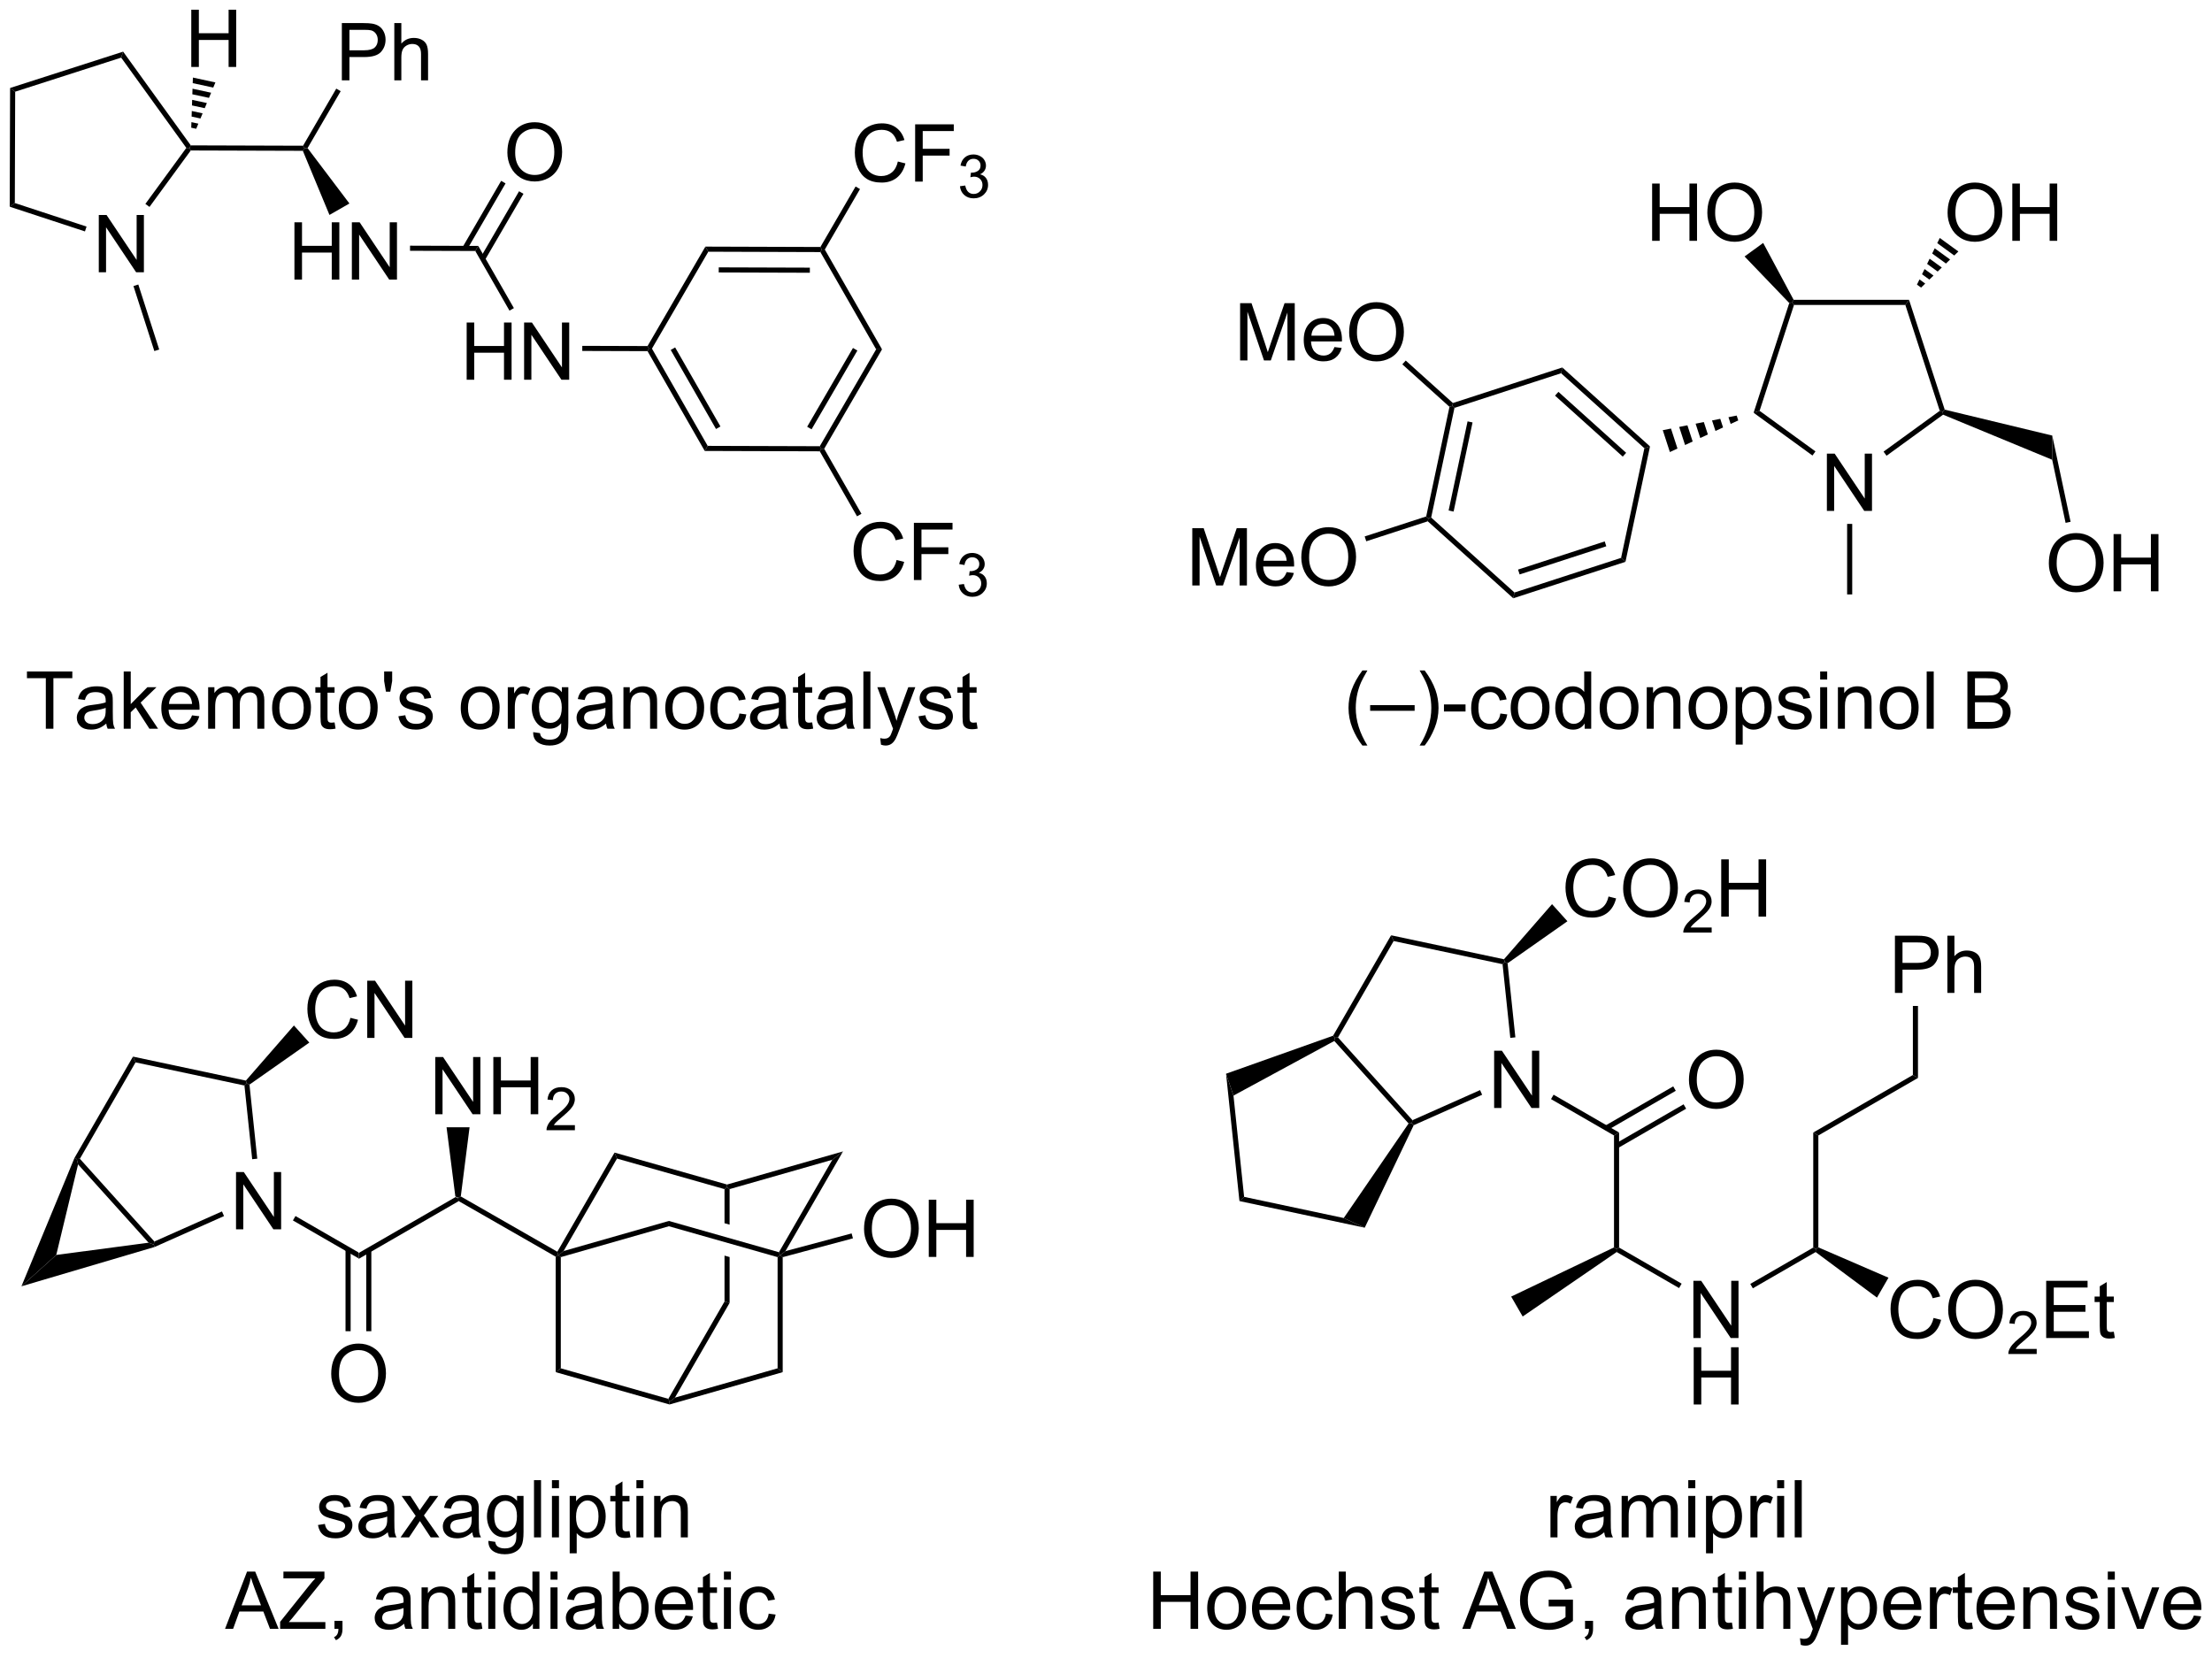 <?xml version="1.0" encoding="UTF-8"?>
<!DOCTYPE svg PUBLIC '-//W3C//DTD SVG 1.0//EN'
          'http://www.w3.org/TR/2001/REC-SVG-20010904/DTD/svg10.dtd'>
<svg stroke-dasharray="none" shape-rendering="auto" xmlns="http://www.w3.org/2000/svg" font-family="'Dialog'" text-rendering="auto" width="607" fill-opacity="1" color-interpolation="auto" color-rendering="auto" preserveAspectRatio="xMidYMid meet" font-size="12px" viewBox="0 0 607 455" fill="black" xmlns:xlink="http://www.w3.org/1999/xlink" stroke="black" image-rendering="auto" stroke-miterlimit="10" stroke-linecap="square" stroke-linejoin="miter" font-style="normal" stroke-width="1" height="455" stroke-dashoffset="0" font-weight="normal" stroke-opacity="1"
><!--Generated by the Batik Graphics2D SVG Generator--><defs id="genericDefs"
  /><g
  ><defs id="defs1"
    ><clipPath clipPathUnits="userSpaceOnUse" id="clipPath1"
      ><path d="M0.633 1.583 L228.16 1.583 L228.16 171.94 L0.633 171.94 L0.633 1.583 Z"
      /></clipPath
      ><clipPath clipPathUnits="userSpaceOnUse" id="clipPath2"
      ><path d="M-0.977 8.805 L-0.977 174.426 L220.224 174.426 L220.224 8.805 Z"
      /></clipPath
    ></defs
    ><g transform="scale(2.667,2.667) translate(-0.633,-1.583) matrix(1.029,0,0,1.029,1.638,-7.474)"
    ><path d="M34.881 134.692 L34.881 134.103 L44.576 128.506 L44.848 128.643 L44.849 128.937 Z" stroke="none" clip-path="url(#clipPath2)"
    /></g
    ><g transform="matrix(2.743,0,0,2.743,2.68,-24.152)"
    ><path d="M22.635 131.793 L22.635 126.066 L23.414 126.066 L26.422 130.561 L26.422 126.066 L27.148 126.066 L27.148 131.793 L26.37 131.793 L23.362 127.293 L23.362 131.793 L22.635 131.793 Z" stroke="none" clip-path="url(#clipPath2)"
    /></g
    ><g transform="matrix(2.743,0,0,2.743,2.68,-24.152)"
    ><path d="M34.881 134.103 L34.881 134.692 L28.327 130.908 L28.582 130.466 Z" stroke="none" clip-path="url(#clipPath2)"
    /></g
    ><g transform="matrix(2.743,0,0,2.743,2.68,-24.152)"
    ><path d="M32.158 146.267 Q32.158 144.84 32.924 144.035 Q33.689 143.228 34.9 143.228 Q35.692 143.228 36.327 143.608 Q36.965 143.986 37.299 144.663 Q37.635 145.34 37.635 146.199 Q37.635 147.071 37.283 147.759 Q36.931 148.446 36.286 148.801 Q35.642 149.155 34.895 149.155 Q34.088 149.155 33.45 148.764 Q32.814 148.371 32.486 147.696 Q32.158 147.019 32.158 146.267 ZM32.939 146.277 Q32.939 147.314 33.494 147.91 Q34.051 148.504 34.892 148.504 Q35.747 148.504 36.299 147.902 Q36.853 147.301 36.853 146.196 Q36.853 145.496 36.616 144.975 Q36.379 144.454 35.924 144.168 Q35.471 143.879 34.903 143.879 Q34.098 143.879 33.517 144.434 Q32.939 144.986 32.939 146.277 Z" stroke="none" clip-path="url(#clipPath2)"
    /></g
    ><g transform="matrix(2.743,0,0,2.743,2.68,-24.152)"
    ><path d="M33.59 133.799 L33.59 141.989 L34.101 141.989 L34.101 133.799 ZM35.662 133.799 L35.662 141.989 L36.172 141.989 L36.172 133.799 Z" stroke="none" clip-path="url(#clipPath2)"
    /></g
    ><g transform="matrix(2.743,0,0,2.743,2.68,-24.152)"
    ><path d="M24.76 124.728 L24.252 124.781 L23.477 117.408 L23.712 117.197 L23.981 117.318 Z" stroke="none" clip-path="url(#clipPath2)"
    /></g
    ><g transform="matrix(2.743,0,0,2.743,2.68,-24.152)"
    ><path d="M23.62 116.917 L23.712 117.197 L23.477 117.408 L12.583 115.093 L12.326 114.516 Z" stroke="none" clip-path="url(#clipPath2)"
    /></g
    ><g transform="matrix(2.743,0,0,2.743,2.68,-24.152)"
    ><path d="M12.326 114.516 L12.583 115.093 L7.014 124.738 L6.7 124.771 L6.474 124.653 Z" stroke="none" clip-path="url(#clipPath2)"
    /></g
    ><g transform="matrix(2.743,0,0,2.743,2.68,-24.152)"
    ><path d="M6.834 125.301 L6.7 124.771 L7.014 124.738 L14.466 133.015 L14.401 133.324 L13.888 133.135 Z" stroke="none" clip-path="url(#clipPath2)"
    /></g
    ><g transform="matrix(2.743,0,0,2.743,2.68,-24.152)"
    ><path d="M14.495 133.561 L14.401 133.324 L14.466 133.015 L21.228 130.005 L21.435 130.471 Z" stroke="none" clip-path="url(#clipPath2)"
    /></g
    ><g transform="matrix(2.743,0,0,2.743,2.68,-24.152)"
    ><path d="M6.474 124.653 L6.7 124.771 L6.834 125.301 L4.651 134.359 L1.167 137.497 Z" stroke="none" clip-path="url(#clipPath2)"
    /></g
    ><g transform="matrix(2.743,0,0,2.743,2.68,-24.152)"
    ><path d="M1.167 137.497 L4.651 134.359 L13.888 133.135 L14.401 133.324 L14.495 133.561 Z" stroke="none" clip-path="url(#clipPath2)"
    /></g
    ><g transform="matrix(2.743,0,0,2.743,2.68,-24.152)"
    ><path d="M34.079 110.639 L34.836 110.829 Q34.599 111.764 33.98 112.256 Q33.36 112.746 32.467 112.746 Q31.54 112.746 30.959 112.368 Q30.381 111.99 30.076 111.277 Q29.774 110.561 29.774 109.74 Q29.774 108.844 30.115 108.18 Q30.459 107.514 31.089 107.167 Q31.719 106.821 32.477 106.821 Q33.336 106.821 33.922 107.258 Q34.508 107.696 34.74 108.49 L33.993 108.665 Q33.795 108.04 33.415 107.756 Q33.037 107.469 32.461 107.469 Q31.803 107.469 31.357 107.787 Q30.915 108.102 30.735 108.636 Q30.555 109.17 30.555 109.735 Q30.555 110.467 30.769 111.011 Q30.982 111.555 31.43 111.826 Q31.881 112.094 32.404 112.094 Q33.04 112.094 33.48 111.727 Q33.922 111.36 34.079 110.639 ZM35.762 112.647 L35.762 106.92 L36.541 106.92 L39.549 111.415 L39.549 106.92 L40.275 106.92 L40.275 112.647 L39.497 112.647 L36.489 108.147 L36.489 112.647 L35.762 112.647 Z" stroke="none" clip-path="url(#clipPath2)"
    /></g
    ><g transform="matrix(2.743,0,0,2.743,2.68,-24.152)"
    ><path d="M23.981 117.318 L23.712 117.197 L23.62 116.917 L28.428 111.402 L29.968 113.113 Z" stroke="none" clip-path="url(#clipPath2)"
    /></g
    ><g transform="matrix(2.743,0,0,2.743,2.68,-24.152)"
    ><path d="M42.569 120.284 L42.569 114.558 L43.347 114.558 L46.355 119.052 L46.355 114.558 L47.082 114.558 L47.082 120.284 L46.303 120.284 L43.295 115.784 L43.295 120.284 L42.569 120.284 ZM48.377 120.284 L48.377 114.558 L49.135 114.558 L49.135 116.909 L52.112 116.909 L52.112 114.558 L52.87 114.558 L52.87 120.284 L52.112 120.284 L52.112 117.584 L49.135 117.584 L49.135 120.284 L48.377 120.284 Z" stroke="none" clip-path="url(#clipPath2)"
    /></g
    ><g transform="matrix(2.743,0,0,2.743,2.68,-24.152)"
    ><path d="M56.536 121.376 L56.536 121.884 L53.696 121.884 Q53.69 121.693 53.758 121.517 Q53.866 121.228 54.104 120.947 Q54.344 120.665 54.795 120.296 Q55.495 119.722 55.741 119.386 Q55.987 119.05 55.987 118.751 Q55.987 118.439 55.762 118.224 Q55.54 118.007 55.178 118.007 Q54.797 118.007 54.569 118.236 Q54.34 118.464 54.338 118.869 L53.795 118.814 Q53.852 118.207 54.215 117.89 Q54.579 117.572 55.19 117.572 Q55.809 117.572 56.169 117.915 Q56.53 118.257 56.53 118.763 Q56.53 119.021 56.424 119.271 Q56.319 119.519 56.073 119.794 Q55.829 120.07 55.26 120.55 Q54.786 120.949 54.651 121.091 Q54.516 121.234 54.428 121.376 L56.536 121.376 Z" stroke="none" clip-path="url(#clipPath2)"
    /></g
    ><g transform="matrix(2.743,0,0,2.743,2.68,-24.152)"
    ><path d="M45.121 128.505 L44.848 128.643 L44.576 128.506 L43.697 121.588 L45.999 121.588 Z" stroke="none" clip-path="url(#clipPath2)"
    /></g
    ><g transform="matrix(2.743,0,0,2.743,2.68,-24.152)"
    ><path d="M60.504 124.119 L60.747 124.719 L55.407 133.967 L54.871 134.386 L54.777 134.038 Z" stroke="none" clip-path="url(#clipPath2)"
    /></g
    ><g transform="matrix(2.743,0,0,2.743,2.68,-24.152)"
    ><path d="M55.126 134.578 L54.871 134.386 L55.407 133.967 L65.937 130.958 L65.937 131.488 Z" stroke="none" clip-path="url(#clipPath2)"
    /></g
    ><g transform="matrix(2.743,0,0,2.743,2.68,-24.152)"
    ><path d="M77.599 133.98 L77.07 134.386 L76.948 134.086 L82.289 124.837 L83.362 124 Z" stroke="none" clip-path="url(#clipPath2)"
    /></g
    ><g transform="matrix(2.743,0,0,2.743,2.68,-24.152)"
    ><path d="M83.362 124 L82.289 124.837 L72.014 127.773 L71.759 127.581 L71.758 127.315 Z" stroke="none" clip-path="url(#clipPath2)"
    /></g
    ><g transform="matrix(2.743,0,0,2.743,2.68,-24.152)"
    ><path d="M71.758 127.315 L71.759 127.581 L71.504 127.773 L60.747 124.719 L60.504 124.119 Z" stroke="none" clip-path="url(#clipPath2)"
    /></g
    ><g transform="matrix(2.743,0,0,2.743,2.68,-24.152)"
    ><path d="M54.616 134.534 L54.871 134.386 L55.126 134.578 L55.126 145.702 L54.616 146.087 Z" stroke="none" clip-path="url(#clipPath2)"
    /></g
    ><g transform="matrix(2.743,0,0,2.743,2.68,-24.152)"
    ><path d="M76.815 134.578 L77.07 134.386 L77.325 134.582 L77.325 146.087 L76.815 145.702 Z" stroke="none" clip-path="url(#clipPath2)"
    /></g
    ><g transform="matrix(2.743,0,0,2.743,2.68,-24.152)"
    ><path d="M71.759 127.581 L71.504 127.773 L71.504 131.184 L71.504 131.184 L72.014 131.329 L72.014 131.329 L72.014 127.773 L71.759 127.581 ZM71.504 134.425 L71.504 139.021 L72.014 139.157 L72.014 134.57 L72.014 134.57 L71.504 134.425 Z" stroke="none" clip-path="url(#clipPath2)"
    /></g
    ><g transform="matrix(2.743,0,0,2.743,2.68,-24.152)"
    ><path d="M65.937 131.488 L65.937 130.958 L76.948 134.086 L77.07 134.386 L76.815 134.578 Z" stroke="none" clip-path="url(#clipPath2)"
    /></g
    ><g transform="matrix(2.743,0,0,2.743,2.68,-24.152)"
    ><path d="M71.504 139.021 L72.014 139.157 L66.541 148.637 L66.004 149.056 L65.883 148.756 Z" stroke="none" clip-path="url(#clipPath2)"
    /></g
    ><g transform="matrix(2.743,0,0,2.743,2.68,-24.152)"
    ><path d="M66.005 149.321 L66.004 149.056 L66.541 148.637 L76.815 145.702 L77.325 146.087 Z" stroke="none" clip-path="url(#clipPath2)"
    /></g
    ><g transform="matrix(2.743,0,0,2.743,2.68,-24.152)"
    ><path d="M65.883 148.756 L66.004 149.056 L66.005 149.321 L54.616 146.087 L55.126 145.702 Z" stroke="none" clip-path="url(#clipPath2)"
    /></g
    ><g transform="matrix(2.743,0,0,2.743,2.68,-24.152)"
    ><path d="M85.463 131.768 Q85.463 130.341 86.228 129.536 Q86.994 128.729 88.205 128.729 Q88.997 128.729 89.632 129.109 Q90.27 129.487 90.603 130.164 Q90.939 130.841 90.939 131.7 Q90.939 132.573 90.588 133.26 Q90.236 133.948 89.591 134.302 Q88.947 134.656 88.2 134.656 Q87.393 134.656 86.755 134.265 Q86.119 133.872 85.791 133.198 Q85.463 132.521 85.463 131.768 ZM86.244 131.779 Q86.244 132.815 86.799 133.411 Q87.356 134.005 88.197 134.005 Q89.052 134.005 89.603 133.404 Q90.158 132.802 90.158 131.698 Q90.158 130.997 89.921 130.476 Q89.684 129.956 89.228 129.669 Q88.775 129.38 88.208 129.38 Q87.403 129.38 86.822 129.935 Q86.244 130.487 86.244 131.779 ZM91.938 134.557 L91.938 128.831 L92.696 128.831 L92.696 131.182 L95.673 131.182 L95.673 128.831 L96.43 128.831 L96.43 134.557 L95.673 134.557 L95.673 131.857 L92.696 131.857 L92.696 134.557 L91.938 134.557 Z" stroke="none" clip-path="url(#clipPath2)"
    /></g
    ><g transform="matrix(2.743,0,0,2.743,2.68,-24.152)"
    ><path d="M77.325 134.582 L77.07 134.386 L77.599 133.98 L84.22 132.206 L84.352 132.698 Z" stroke="none" clip-path="url(#clipPath2)"
    /></g
    ><g transform="matrix(2.743,0,0,2.743,2.68,-24.152)"
    ><path d="M54.777 134.038 L54.871 134.386 L54.616 134.534 L44.849 128.937 L44.848 128.643 L45.121 128.505 Z" stroke="none" clip-path="url(#clipPath2)"
    /></g
    ><g transform="matrix(2.743,0,0,2.743,2.68,-24.152)"
    ><path d="M30.832 161.379 L31.527 161.27 Q31.584 161.689 31.852 161.913 Q32.121 162.134 32.6 162.134 Q33.084 162.134 33.319 161.936 Q33.553 161.739 33.553 161.473 Q33.553 161.236 33.347 161.098 Q33.202 161.004 32.629 160.861 Q31.855 160.666 31.556 160.522 Q31.256 160.379 31.102 160.129 Q30.949 159.877 30.949 159.572 Q30.949 159.293 31.074 159.059 Q31.201 158.822 31.42 158.666 Q31.584 158.543 31.868 158.46 Q32.152 158.377 32.475 158.377 Q32.965 158.377 33.332 158.517 Q33.702 158.658 33.876 158.897 Q34.053 159.137 34.121 159.541 L33.433 159.634 Q33.386 159.314 33.16 159.134 Q32.936 158.955 32.527 158.955 Q32.043 158.955 31.834 159.116 Q31.629 159.275 31.629 159.489 Q31.629 159.627 31.715 159.736 Q31.8 159.848 31.983 159.923 Q32.09 159.963 32.605 160.103 Q33.35 160.301 33.644 160.429 Q33.941 160.556 34.108 160.798 Q34.277 161.041 34.277 161.4 Q34.277 161.752 34.071 162.061 Q33.865 162.371 33.477 162.543 Q33.092 162.713 32.605 162.713 Q31.795 162.713 31.371 162.377 Q30.949 162.041 30.832 161.379 ZM37.819 162.106 Q37.428 162.439 37.066 162.577 Q36.707 162.713 36.293 162.713 Q35.608 162.713 35.24 162.379 Q34.873 162.043 34.873 161.525 Q34.873 161.22 35.011 160.968 Q35.152 160.715 35.376 160.564 Q35.6 160.411 35.881 160.332 Q36.09 160.278 36.506 160.228 Q37.358 160.127 37.761 159.986 Q37.764 159.84 37.764 159.801 Q37.764 159.371 37.566 159.197 Q37.295 158.957 36.764 158.957 Q36.269 158.957 36.032 159.132 Q35.795 159.306 35.683 159.746 L34.996 159.653 Q35.09 159.213 35.303 158.942 Q35.519 158.668 35.925 158.522 Q36.332 158.377 36.865 158.377 Q37.397 158.377 37.727 158.502 Q38.061 158.627 38.217 158.817 Q38.373 159.004 38.436 159.293 Q38.472 159.473 38.472 159.942 L38.472 160.879 Q38.472 161.861 38.517 162.121 Q38.561 162.379 38.694 162.619 L37.959 162.619 Q37.85 162.4 37.819 162.106 ZM37.761 160.536 Q37.379 160.692 36.613 160.801 Q36.178 160.864 35.998 160.942 Q35.819 161.02 35.72 161.171 Q35.623 161.322 35.623 161.504 Q35.623 161.786 35.837 161.973 Q36.05 162.161 36.459 162.161 Q36.865 162.161 37.181 161.983 Q37.498 161.806 37.647 161.496 Q37.761 161.259 37.761 160.793 L37.761 160.536 ZM39.093 162.619 L40.609 160.463 L39.205 158.47 L40.086 158.47 L40.721 159.442 Q40.901 159.72 41.01 159.908 Q41.182 159.65 41.328 159.45 L42.026 158.47 L42.867 158.47 L41.432 160.423 L42.976 162.619 L42.112 162.619 L41.26 161.33 L41.033 160.981 L39.945 162.619 L39.093 162.619 ZM46.268 162.106 Q45.877 162.439 45.515 162.577 Q45.156 162.713 44.742 162.713 Q44.057 162.713 43.69 162.379 Q43.323 162.043 43.323 161.525 Q43.323 161.22 43.461 160.968 Q43.601 160.715 43.825 160.564 Q44.049 160.411 44.33 160.332 Q44.539 160.278 44.955 160.228 Q45.807 160.127 46.211 159.986 Q46.213 159.84 46.213 159.801 Q46.213 159.371 46.015 159.197 Q45.745 158.957 45.213 158.957 Q44.718 158.957 44.481 159.132 Q44.245 159.306 44.133 159.746 L43.445 159.653 Q43.539 159.213 43.752 158.942 Q43.968 158.668 44.375 158.522 Q44.781 158.377 45.315 158.377 Q45.846 158.377 46.177 158.502 Q46.51 158.627 46.666 158.817 Q46.823 159.004 46.885 159.293 Q46.922 159.473 46.922 159.942 L46.922 160.879 Q46.922 161.861 46.966 162.121 Q47.01 162.379 47.143 162.619 L46.408 162.619 Q46.299 162.4 46.268 162.106 ZM46.211 160.536 Q45.828 160.692 45.062 160.801 Q44.627 160.864 44.448 160.942 Q44.268 161.02 44.169 161.171 Q44.073 161.322 44.073 161.504 Q44.073 161.786 44.286 161.973 Q44.5 162.161 44.908 162.161 Q45.315 162.161 45.63 161.983 Q45.948 161.806 46.096 161.496 Q46.211 161.259 46.211 160.793 L46.211 160.536 ZM47.881 162.963 L48.566 163.064 Q48.608 163.382 48.803 163.525 Q49.066 163.72 49.519 163.72 Q50.006 163.72 50.272 163.525 Q50.537 163.33 50.631 162.978 Q50.686 162.765 50.683 162.075 Q50.222 162.619 49.535 162.619 Q48.678 162.619 48.209 162.002 Q47.74 161.384 47.74 160.52 Q47.74 159.926 47.954 159.426 Q48.17 158.923 48.579 158.65 Q48.988 158.377 49.537 158.377 Q50.272 158.377 50.748 158.97 L50.748 158.47 L51.397 158.47 L51.397 162.056 Q51.397 163.025 51.199 163.429 Q51.004 163.835 50.574 164.069 Q50.147 164.304 49.522 164.304 Q48.78 164.304 48.321 163.968 Q47.865 163.634 47.881 162.963 ZM48.465 160.47 Q48.465 161.286 48.787 161.661 Q49.113 162.036 49.6 162.036 Q50.084 162.036 50.412 161.663 Q50.74 161.291 50.74 160.494 Q50.74 159.731 50.402 159.345 Q50.066 158.957 49.59 158.957 Q49.121 158.957 48.793 159.34 Q48.465 159.72 48.465 160.47 ZM52.445 162.619 L52.445 156.892 L53.148 156.892 L53.148 162.619 L52.445 162.619 ZM54.24 157.7 L54.24 156.892 L54.944 156.892 L54.944 157.7 L54.24 157.7 ZM54.24 162.619 L54.24 158.47 L54.944 158.47 L54.944 162.619 L54.24 162.619 ZM56.015 164.21 L56.015 158.47 L56.656 158.47 L56.656 159.009 Q56.883 158.692 57.166 158.536 Q57.453 158.377 57.859 158.377 Q58.39 158.377 58.797 158.65 Q59.203 158.923 59.408 159.421 Q59.617 159.918 59.617 160.512 Q59.617 161.15 59.388 161.661 Q59.158 162.168 58.724 162.442 Q58.289 162.713 57.807 162.713 Q57.455 162.713 57.177 162.564 Q56.898 162.416 56.718 162.189 L56.718 164.21 L56.015 164.21 ZM56.651 160.567 Q56.651 161.369 56.974 161.752 Q57.299 162.134 57.76 162.134 Q58.229 162.134 58.562 161.739 Q58.898 161.34 58.898 160.509 Q58.898 159.715 58.57 159.322 Q58.245 158.926 57.791 158.926 Q57.343 158.926 56.997 159.348 Q56.651 159.767 56.651 160.567 ZM61.998 161.989 L62.1 162.611 Q61.803 162.673 61.569 162.673 Q61.186 162.673 60.975 162.554 Q60.764 162.431 60.678 162.233 Q60.592 162.036 60.592 161.403 L60.592 159.017 L60.077 159.017 L60.077 158.47 L60.592 158.47 L60.592 157.442 L61.293 157.02 L61.293 158.47 L61.998 158.47 L61.998 159.017 L61.293 159.017 L61.293 161.442 Q61.293 161.744 61.329 161.83 Q61.365 161.916 61.449 161.968 Q61.535 162.017 61.691 162.017 Q61.808 162.017 61.998 161.989 ZM62.69 157.7 L62.69 156.892 L63.393 156.892 L63.393 157.7 L62.69 157.7 ZM62.69 162.619 L62.69 158.47 L63.393 158.47 L63.393 162.619 L62.69 162.619 ZM64.465 162.619 L64.465 158.47 L65.097 158.47 L65.097 159.059 Q65.553 158.377 66.418 158.377 Q66.793 158.377 67.105 158.512 Q67.42 158.645 67.576 158.864 Q67.733 159.082 67.795 159.384 Q67.834 159.58 67.834 160.067 L67.834 162.619 L67.131 162.619 L67.131 160.095 Q67.131 159.666 67.048 159.452 Q66.967 159.239 66.759 159.114 Q66.55 158.986 66.269 158.986 Q65.819 158.986 65.493 159.272 Q65.168 159.556 65.168 160.353 L65.168 162.619 L64.465 162.619 Z" stroke="none" clip-path="url(#clipPath2)"
    /></g
    ><g transform="matrix(2.743,0,0,2.743,2.68,-24.152)"
    ><path d="M21.536 171.769 L23.737 166.042 L24.554 166.042 L26.898 171.769 L26.034 171.769 L25.367 170.034 L22.971 170.034 L22.343 171.769 L21.536 171.769 ZM23.19 169.417 L25.132 169.417 L24.534 167.831 Q24.26 167.107 24.127 166.644 Q24.018 167.193 23.82 167.738 L23.19 169.417 ZM27.047 171.769 L27.047 171.066 L29.979 167.396 Q30.291 167.006 30.573 166.717 L27.377 166.717 L27.377 166.042 L31.479 166.042 L31.479 166.717 L28.265 170.691 L27.916 171.092 L31.573 171.092 L31.573 171.769 L27.047 171.769 ZM32.483 171.769 L32.483 170.967 L33.285 170.967 L33.285 171.769 Q33.285 172.212 33.129 172.482 Q32.972 172.753 32.631 172.902 L32.436 172.602 Q32.66 172.503 32.764 172.313 Q32.871 172.126 32.881 171.769 L32.483 171.769 ZM39.451 171.256 Q39.061 171.589 38.699 171.727 Q38.34 171.863 37.925 171.863 Q37.24 171.863 36.873 171.529 Q36.506 171.193 36.506 170.675 Q36.506 170.37 36.644 170.118 Q36.785 169.865 37.009 169.714 Q37.233 169.56 37.514 169.482 Q37.722 169.428 38.139 169.378 Q38.99 169.277 39.394 169.136 Q39.397 168.99 39.397 168.951 Q39.397 168.521 39.199 168.347 Q38.928 168.107 38.397 168.107 Q37.902 168.107 37.665 168.282 Q37.428 168.456 37.316 168.896 L36.629 168.803 Q36.722 168.363 36.936 168.092 Q37.152 167.818 37.558 167.672 Q37.965 167.527 38.498 167.527 Q39.03 167.527 39.36 167.652 Q39.694 167.777 39.85 167.967 Q40.006 168.154 40.069 168.443 Q40.105 168.623 40.105 169.092 L40.105 170.029 Q40.105 171.011 40.149 171.271 Q40.194 171.529 40.326 171.769 L39.592 171.769 Q39.483 171.55 39.451 171.256 ZM39.394 169.685 Q39.011 169.842 38.246 169.951 Q37.811 170.014 37.631 170.092 Q37.451 170.17 37.352 170.321 Q37.256 170.472 37.256 170.654 Q37.256 170.935 37.47 171.123 Q37.683 171.31 38.092 171.31 Q38.498 171.31 38.813 171.133 Q39.131 170.956 39.28 170.646 Q39.394 170.409 39.394 169.943 L39.394 169.685 ZM41.195 171.769 L41.195 167.62 L41.828 167.62 L41.828 168.209 Q42.283 167.527 43.148 167.527 Q43.523 167.527 43.836 167.662 Q44.151 167.795 44.307 168.014 Q44.463 168.232 44.526 168.534 Q44.565 168.73 44.565 169.217 L44.565 171.769 L43.862 171.769 L43.862 169.245 Q43.862 168.816 43.778 168.602 Q43.697 168.389 43.489 168.264 Q43.281 168.136 43 168.136 Q42.549 168.136 42.224 168.422 Q41.898 168.706 41.898 169.503 L41.898 171.769 L41.195 171.769 ZM47.178 171.139 L47.28 171.761 Q46.983 171.823 46.748 171.823 Q46.365 171.823 46.155 171.704 Q45.944 171.581 45.858 171.383 Q45.772 171.185 45.772 170.553 L45.772 168.167 L45.256 168.167 L45.256 167.62 L45.772 167.62 L45.772 166.592 L46.472 166.17 L46.472 167.62 L47.178 167.62 L47.178 168.167 L46.472 168.167 L46.472 170.592 Q46.472 170.894 46.509 170.98 Q46.545 171.066 46.629 171.118 Q46.715 171.167 46.871 171.167 Q46.988 171.167 47.178 171.139 ZM47.869 166.85 L47.869 166.042 L48.572 166.042 L48.572 166.85 L47.869 166.85 ZM47.869 171.769 L47.869 167.62 L48.572 167.62 L48.572 171.769 L47.869 171.769 ZM52.334 171.769 L52.334 171.245 Q51.941 171.863 51.175 171.863 Q50.678 171.863 50.261 171.589 Q49.847 171.316 49.618 170.826 Q49.389 170.334 49.389 169.698 Q49.389 169.076 49.595 168.571 Q49.803 168.066 50.217 167.797 Q50.631 167.527 51.144 167.527 Q51.519 167.527 51.811 167.685 Q52.105 167.842 52.287 168.097 L52.287 166.042 L52.988 166.042 L52.988 171.769 L52.334 171.769 ZM50.113 169.698 Q50.113 170.495 50.449 170.891 Q50.785 171.284 51.24 171.284 Q51.701 171.284 52.024 170.907 Q52.347 170.529 52.347 169.756 Q52.347 168.904 52.019 168.506 Q51.691 168.107 51.209 168.107 Q50.74 168.107 50.425 168.49 Q50.113 168.873 50.113 169.698 ZM54.096 166.85 L54.096 166.042 L54.799 166.042 L54.799 166.85 L54.096 166.85 ZM54.096 171.769 L54.096 167.62 L54.799 167.62 L54.799 171.769 L54.096 171.769 ZM58.576 171.256 Q58.186 171.589 57.824 171.727 Q57.465 171.863 57.05 171.863 Q56.365 171.863 55.998 171.529 Q55.631 171.193 55.631 170.675 Q55.631 170.37 55.769 170.118 Q55.91 169.865 56.134 169.714 Q56.358 169.56 56.639 169.482 Q56.847 169.428 57.264 169.378 Q58.115 169.277 58.519 169.136 Q58.522 168.99 58.522 168.951 Q58.522 168.521 58.324 168.347 Q58.053 168.107 57.522 168.107 Q57.027 168.107 56.79 168.282 Q56.553 168.456 56.441 168.896 L55.754 168.803 Q55.847 168.363 56.061 168.092 Q56.277 167.818 56.683 167.672 Q57.09 167.527 57.623 167.527 Q58.155 167.527 58.485 167.652 Q58.819 167.777 58.975 167.967 Q59.131 168.154 59.194 168.443 Q59.23 168.623 59.23 169.092 L59.23 170.029 Q59.23 171.011 59.274 171.271 Q59.319 171.529 59.451 171.769 L58.717 171.769 Q58.608 171.55 58.576 171.256 ZM58.519 169.685 Q58.136 169.842 57.371 169.951 Q56.936 170.014 56.756 170.092 Q56.576 170.17 56.477 170.321 Q56.381 170.472 56.381 170.654 Q56.381 170.935 56.595 171.123 Q56.808 171.31 57.217 171.31 Q57.623 171.31 57.938 171.133 Q58.256 170.956 58.405 170.646 Q58.519 170.409 58.519 169.943 L58.519 169.685 ZM60.968 171.769 L60.315 171.769 L60.315 166.042 L61.018 166.042 L61.018 168.084 Q61.463 167.527 62.156 167.527 Q62.539 167.527 62.88 167.68 Q63.221 167.834 63.442 168.115 Q63.664 168.394 63.789 168.79 Q63.914 169.183 63.914 169.631 Q63.914 170.698 63.385 171.282 Q62.859 171.863 62.119 171.863 Q61.385 171.863 60.968 171.248 L60.968 171.769 ZM60.961 169.662 Q60.961 170.409 61.164 170.74 Q61.494 171.284 62.062 171.284 Q62.523 171.284 62.859 170.883 Q63.195 170.482 63.195 169.691 Q63.195 168.878 62.872 168.493 Q62.549 168.105 62.093 168.105 Q61.632 168.105 61.297 168.506 Q60.961 168.904 60.961 169.662 ZM67.608 170.433 L68.334 170.521 Q68.162 171.159 67.696 171.511 Q67.233 171.863 66.511 171.863 Q65.6 171.863 65.066 171.303 Q64.535 170.74 64.535 169.73 Q64.535 168.683 65.074 168.105 Q65.613 167.527 66.472 167.527 Q67.303 167.527 67.829 168.094 Q68.358 168.659 68.358 169.685 Q68.358 169.748 68.355 169.873 L65.261 169.873 Q65.3 170.558 65.647 170.922 Q65.996 171.284 66.514 171.284 Q66.902 171.284 67.175 171.081 Q67.449 170.878 67.608 170.433 ZM65.3 169.295 L67.615 169.295 Q67.569 168.771 67.35 168.511 Q67.014 168.105 66.48 168.105 Q65.996 168.105 65.665 168.43 Q65.334 168.753 65.3 169.295 ZM70.752 171.139 L70.854 171.761 Q70.557 171.823 70.323 171.823 Q69.94 171.823 69.729 171.704 Q69.518 171.581 69.432 171.383 Q69.346 171.185 69.346 170.553 L69.346 168.167 L68.83 168.167 L68.83 167.62 L69.346 167.62 L69.346 166.592 L70.046 166.17 L70.046 167.62 L70.752 167.62 L70.752 168.167 L70.046 168.167 L70.046 170.592 Q70.046 170.894 70.083 170.98 Q70.119 171.066 70.203 171.118 Q70.289 171.167 70.445 171.167 Q70.562 171.167 70.752 171.139 ZM71.444 166.85 L71.444 166.042 L72.147 166.042 L72.147 166.85 L71.444 166.85 ZM71.444 171.769 L71.444 167.62 L72.147 167.62 L72.147 171.769 L71.444 171.769 ZM75.924 170.248 L76.617 170.339 Q76.502 171.053 76.036 171.459 Q75.57 171.863 74.89 171.863 Q74.039 171.863 73.52 171.305 Q73.002 170.748 73.002 169.709 Q73.002 169.037 73.224 168.534 Q73.448 168.029 73.903 167.779 Q74.359 167.527 74.893 167.527 Q75.57 167.527 76 167.868 Q76.429 168.209 76.549 168.839 L75.867 168.943 Q75.768 168.527 75.52 168.316 Q75.273 168.105 74.921 168.105 Q74.39 168.105 74.057 168.485 Q73.726 168.865 73.726 169.691 Q73.726 170.527 74.046 170.907 Q74.367 171.284 74.882 171.284 Q75.296 171.284 75.573 171.032 Q75.851 170.777 75.924 170.248 Z" stroke="none" clip-path="url(#clipPath2)"
    /></g
    ><g transform="matrix(2.743,0,0,2.743,2.68,-24.152)"
    ><path d="M160.489 122.406 L160.999 122.111 L160.999 133.62 L160.744 133.767 L160.489 133.607 Z" stroke="none" clip-path="url(#clipPath2)"
    /></g
    ><g transform="matrix(2.743,0,0,2.743,2.68,-24.152)"
    ><path d="M148.498 119.654 L148.498 113.928 L149.276 113.928 L152.284 118.422 L152.284 113.928 L153.011 113.928 L153.011 119.654 L152.232 119.654 L149.224 115.154 L149.224 119.654 L148.498 119.654 Z" stroke="none" clip-path="url(#clipPath2)"
    /></g
    ><g transform="matrix(2.743,0,0,2.743,2.68,-24.152)"
    ><path d="M160.999 122.111 L160.489 122.406 L154.19 118.769 L154.445 118.327 Z" stroke="none" clip-path="url(#clipPath2)"
    /></g
    ><g transform="matrix(2.743,0,0,2.743,2.68,-24.152)"
    ><path d="M167.987 116.865 Q167.987 115.438 168.753 114.633 Q169.519 113.826 170.73 113.826 Q171.521 113.826 172.157 114.206 Q172.795 114.584 173.128 115.261 Q173.464 115.938 173.464 116.797 Q173.464 117.67 173.112 118.357 Q172.761 119.045 172.115 119.399 Q171.472 119.753 170.724 119.753 Q169.917 119.753 169.279 119.362 Q168.644 118.969 168.315 118.295 Q167.987 117.618 167.987 116.865 ZM168.769 116.876 Q168.769 117.912 169.323 118.508 Q169.881 119.102 170.722 119.102 Q171.576 119.102 172.128 118.501 Q172.683 117.899 172.683 116.795 Q172.683 116.094 172.446 115.573 Q172.209 115.053 171.753 114.766 Q171.3 114.477 170.732 114.477 Q169.928 114.477 169.347 115.032 Q168.769 115.584 168.769 116.876 Z" stroke="none" clip-path="url(#clipPath2)"
    /></g
    ><g transform="matrix(2.743,0,0,2.743,2.68,-24.152)"
    ><path d="M160.871 123.675 L167.706 119.73 L167.451 119.288 L160.616 123.234 ZM159.836 121.882 L166.67 117.936 L166.415 117.494 L159.581 121.44 Z" stroke="none" clip-path="url(#clipPath2)"
    /></g
    ><g transform="matrix(2.743,0,0,2.743,2.68,-24.152)"
    ><path d="M150.622 112.589 L150.115 112.643 L149.34 105.27 L149.574 105.059 L149.843 105.179 Z" stroke="none" clip-path="url(#clipPath2)"
    /></g
    ><g transform="matrix(2.743,0,0,2.743,2.68,-24.152)"
    ><path d="M149.482 104.778 L149.574 105.059 L149.34 105.27 L138.445 102.954 L138.189 102.378 Z" stroke="none" clip-path="url(#clipPath2)"
    /></g
    ><g transform="matrix(2.743,0,0,2.743,2.68,-24.152)"
    ><path d="M138.189 102.378 L138.445 102.954 L132.876 112.6 L132.563 112.633 L132.388 112.425 Z" stroke="none" clip-path="url(#clipPath2)"
    /></g
    ><g transform="matrix(2.743,0,0,2.743,2.68,-24.152)"
    ><path d="M132.507 112.952 L132.563 112.633 L132.876 112.6 L140.329 120.877 L140.263 121.185 L139.94 121.207 Z" stroke="none" clip-path="url(#clipPath2)"
    /></g
    ><g transform="matrix(2.743,0,0,2.743,2.68,-24.152)"
    ><path d="M140.452 121.38 L140.263 121.185 L140.329 120.877 L147.09 117.867 L147.298 118.333 Z" stroke="none" clip-path="url(#clipPath2)"
    /></g
    ><g transform="matrix(2.743,0,0,2.743,2.68,-24.152)"
    ><path d="M159.941 98.5 L160.699 98.69 Q160.462 99.625 159.842 100.117 Q159.222 100.607 158.329 100.607 Q157.402 100.607 156.821 100.229 Q156.243 99.852 155.939 99.138 Q155.637 98.422 155.637 97.602 Q155.637 96.706 155.978 96.042 Q156.321 95.375 156.952 95.029 Q157.582 94.682 158.34 94.682 Q159.199 94.682 159.785 95.12 Q160.371 95.557 160.603 96.352 L159.855 96.526 Q159.657 95.901 159.277 95.617 Q158.9 95.331 158.324 95.331 Q157.665 95.331 157.22 95.648 Q156.777 95.963 156.597 96.497 Q156.418 97.031 156.418 97.596 Q156.418 98.328 156.631 98.872 Q156.845 99.417 157.293 99.688 Q157.743 99.956 158.267 99.956 Q158.902 99.956 159.342 99.588 Q159.785 99.221 159.941 98.5 ZM161.404 97.719 Q161.404 96.292 162.169 95.487 Q162.935 94.68 164.146 94.68 Q164.937 94.68 165.573 95.06 Q166.211 95.438 166.544 96.115 Q166.88 96.792 166.88 97.651 Q166.88 98.523 166.529 99.211 Q166.177 99.898 165.531 100.253 Q164.888 100.607 164.14 100.607 Q163.333 100.607 162.695 100.216 Q162.06 99.823 161.732 99.148 Q161.404 98.471 161.404 97.719 ZM162.185 97.729 Q162.185 98.766 162.739 99.362 Q163.297 99.956 164.138 99.956 Q164.992 99.956 165.544 99.354 Q166.099 98.753 166.099 97.648 Q166.099 96.948 165.862 96.427 Q165.625 95.906 165.169 95.62 Q164.716 95.331 164.148 95.331 Q163.344 95.331 162.763 95.885 Q162.185 96.438 162.185 97.729 Z" stroke="none" clip-path="url(#clipPath2)"
    /></g
    ><g transform="matrix(2.743,0,0,2.743,2.68,-24.152)"
    ><path d="M170.26 101.6 L170.26 102.108 L167.42 102.108 Q167.414 101.916 167.482 101.741 Q167.59 101.452 167.828 101.17 Q168.068 100.889 168.519 100.52 Q169.219 99.946 169.465 99.61 Q169.711 99.274 169.711 98.975 Q169.711 98.662 169.486 98.448 Q169.263 98.231 168.902 98.231 Q168.521 98.231 168.293 98.459 Q168.064 98.688 168.062 99.092 L167.519 99.037 Q167.576 98.43 167.939 98.114 Q168.303 97.795 168.914 97.795 Q169.533 97.795 169.892 98.139 Q170.254 98.481 170.254 98.987 Q170.254 99.245 170.148 99.495 Q170.043 99.743 169.797 100.018 Q169.553 100.293 168.984 100.774 Q168.51 101.172 168.375 101.315 Q168.24 101.457 168.152 101.6 L170.26 101.6 Z" stroke="none" clip-path="url(#clipPath2)"
    /></g
    ><g transform="matrix(2.743,0,0,2.743,2.68,-24.152)"
    ><path d="M171.216 100.508 L171.216 94.781 L171.973 94.781 L171.973 97.133 L174.95 97.133 L174.95 94.781 L175.708 94.781 L175.708 100.508 L174.95 100.508 L174.95 97.807 L171.973 97.807 L171.973 100.508 L171.216 100.508 Z" stroke="none" clip-path="url(#clipPath2)"
    /></g
    ><g transform="matrix(2.743,0,0,2.743,2.68,-24.152)"
    ><path d="M149.843 105.179 L149.574 105.059 L149.482 104.778 L154.29 99.264 L155.83 100.974 Z" stroke="none" clip-path="url(#clipPath2)"
    /></g
    ><g transform="matrix(2.743,0,0,2.743,2.68,-24.152)"
    ><path d="M132.388 112.425 L132.563 112.633 L132.507 112.952 L122.421 118.417 L121.678 116.228 Z" stroke="none" clip-path="url(#clipPath2)"
    /></g
    ><g transform="matrix(2.743,0,0,2.743,2.68,-24.152)"
    ><path d="M121.678 116.228 L122.421 118.417 L123.486 128.548 L123.018 128.97 Z" stroke="none" clip-path="url(#clipPath2)"
    /></g
    ><g transform="matrix(2.743,0,0,2.743,2.68,-24.152)"
    ><path d="M123.018 128.97 L123.486 128.548 L133.451 130.666 L135.55 131.634 Z" stroke="none" clip-path="url(#clipPath2)"
    /></g
    ><g transform="matrix(2.743,0,0,2.743,2.68,-24.152)"
    ><path d="M135.55 131.634 L133.451 130.666 L139.94 121.207 L140.263 121.185 L140.452 121.38 Z" stroke="none" clip-path="url(#clipPath2)"
    /></g
    ><g transform="matrix(2.743,0,0,2.743,2.68,-24.152)"
    ><path d="M168.431 142.672 L168.431 136.945 L169.21 136.945 L172.218 141.44 L172.218 136.945 L172.945 136.945 L172.945 142.672 L172.166 142.672 L169.158 138.172 L169.158 142.672 L168.431 142.672 Z" stroke="none" clip-path="url(#clipPath2)"
    /></g
    ><g transform="matrix(2.743,0,0,2.743,2.68,-24.152)"
    ><path d="M168.463 149.321 L168.463 143.595 L169.22 143.595 L169.22 145.946 L172.197 145.946 L172.197 143.595 L172.955 143.595 L172.955 149.321 L172.197 149.321 L172.197 146.621 L169.22 146.621 L169.22 149.321 L168.463 149.321 Z" stroke="none" clip-path="url(#clipPath2)"
    /></g
    ><g transform="matrix(2.743,0,0,2.743,2.68,-24.152)"
    ><path d="M160.755 134.068 L160.744 133.767 L160.999 133.62 L167.255 137.232 L167 137.674 Z" stroke="none" clip-path="url(#clipPath2)"
    /></g
    ><g transform="matrix(2.743,0,0,2.743,2.68,-24.152)"
    ><path d="M174.379 137.698 L174.123 137.257 L180.422 133.62 L180.678 133.767 L180.661 134.071 Z" stroke="none" clip-path="url(#clipPath2)"
    /></g
    ><g transform="matrix(2.743,0,0,2.743,2.68,-24.152)"
    ><path d="M180.933 133.601 L180.678 133.767 L180.422 133.62 L180.422 122.111 L180.933 122.406 Z" stroke="none" clip-path="url(#clipPath2)"
    /></g
    ><g transform="matrix(2.743,0,0,2.743,2.68,-24.152)"
    ><path d="M192.459 140.664 L193.216 140.854 Q192.98 141.789 192.36 142.281 Q191.74 142.77 190.847 142.77 Q189.92 142.77 189.339 142.393 Q188.761 142.015 188.456 141.302 Q188.154 140.586 188.154 139.765 Q188.154 138.869 188.495 138.205 Q188.839 137.539 189.469 137.192 Q190.099 136.846 190.857 136.846 Q191.716 136.846 192.303 137.284 Q192.888 137.721 193.12 138.515 L192.373 138.69 Q192.175 138.065 191.795 137.781 Q191.417 137.494 190.841 137.494 Q190.183 137.494 189.737 137.812 Q189.295 138.127 189.115 138.661 Q188.935 139.195 188.935 139.76 Q188.935 140.492 189.149 141.036 Q189.362 141.58 189.81 141.851 Q190.261 142.119 190.784 142.119 Q191.42 142.119 191.86 141.752 Q192.303 141.385 192.459 140.664 ZM193.921 139.882 Q193.921 138.455 194.687 137.651 Q195.452 136.843 196.663 136.843 Q197.455 136.843 198.09 137.224 Q198.728 137.601 199.062 138.278 Q199.398 138.955 199.398 139.815 Q199.398 140.687 199.046 141.375 Q198.694 142.062 198.049 142.416 Q197.405 142.77 196.658 142.77 Q195.851 142.77 195.213 142.38 Q194.577 141.987 194.249 141.312 Q193.921 140.635 193.921 139.882 ZM194.702 139.893 Q194.702 140.929 195.257 141.526 Q195.814 142.119 196.655 142.119 Q197.51 142.119 198.062 141.518 Q198.616 140.916 198.616 139.812 Q198.616 139.112 198.379 138.591 Q198.142 138.07 197.687 137.784 Q197.233 137.494 196.666 137.494 Q195.861 137.494 195.28 138.049 Q194.702 138.601 194.702 139.893 Z" stroke="none" clip-path="url(#clipPath2)"
    /></g
    ><g transform="matrix(2.743,0,0,2.743,2.68,-24.152)"
    ><path d="M202.777 143.764 L202.777 144.272 L199.937 144.272 Q199.931 144.08 200 143.904 Q200.107 143.615 200.345 143.334 Q200.586 143.053 201.037 142.684 Q201.736 142.109 201.982 141.774 Q202.228 141.438 202.228 141.139 Q202.228 140.826 202.004 140.611 Q201.781 140.394 201.42 140.394 Q201.039 140.394 200.81 140.623 Q200.582 140.852 200.58 141.256 L200.037 141.201 Q200.094 140.594 200.457 140.277 Q200.82 139.959 201.431 139.959 Q202.05 139.959 202.41 140.303 Q202.771 140.644 202.771 141.15 Q202.771 141.408 202.666 141.658 Q202.56 141.906 202.314 142.182 Q202.07 142.457 201.502 142.938 Q201.027 143.336 200.892 143.478 Q200.758 143.621 200.67 143.764 L202.777 143.764 Z" stroke="none" clip-path="url(#clipPath2)"
    /></g
    ><g transform="matrix(2.743,0,0,2.743,2.68,-24.152)"
    ><path d="M203.725 142.672 L203.725 136.945 L207.866 136.945 L207.866 137.619 L204.483 137.619 L204.483 139.375 L207.653 139.375 L207.653 140.047 L204.483 140.047 L204.483 141.994 L207.999 141.994 L207.999 142.672 L203.725 142.672 ZM210.491 142.041 L210.593 142.664 Q210.296 142.726 210.061 142.726 Q209.679 142.726 209.468 142.606 Q209.257 142.484 209.171 142.286 Q209.085 142.088 209.085 141.455 L209.085 139.07 L208.569 139.07 L208.569 138.523 L209.085 138.523 L209.085 137.494 L209.785 137.072 L209.785 138.523 L210.491 138.523 L210.491 139.07 L209.785 139.07 L209.785 141.494 Q209.785 141.797 209.822 141.882 Q209.858 141.968 209.942 142.02 Q210.028 142.07 210.184 142.07 Q210.301 142.07 210.491 142.041 Z" stroke="none" clip-path="url(#clipPath2)"
    /></g
    ><g transform="matrix(2.743,0,0,2.743,2.68,-24.152)"
    ><path d="M180.661 134.071 L180.678 133.767 L180.933 133.601 L187.948 136.636 L186.797 138.629 Z" stroke="none" clip-path="url(#clipPath2)"
    /></g
    ><g transform="matrix(2.743,0,0,2.743,2.68,-24.152)"
    ><path d="M180.933 122.406 L180.422 122.111 L190.389 116.357 L190.899 116.651 Z" stroke="none" clip-path="url(#clipPath2)"
    /></g
    ><g transform="matrix(2.743,0,0,2.743,2.68,-24.152)"
    ><path d="M188.594 108.145 L188.594 102.419 L190.755 102.419 Q191.325 102.419 191.625 102.474 Q192.047 102.544 192.331 102.742 Q192.617 102.937 192.791 103.294 Q192.966 103.648 192.966 104.075 Q192.966 104.804 192.5 105.312 Q192.036 105.817 190.82 105.817 L189.351 105.817 L189.351 108.145 L188.594 108.145 ZM189.351 105.14 L190.833 105.14 Q191.567 105.14 191.875 104.867 Q192.185 104.593 192.185 104.099 Q192.185 103.739 192.002 103.484 Q191.82 103.226 191.523 103.145 Q191.333 103.093 190.817 103.093 L189.351 103.093 L189.351 105.14 ZM193.841 108.145 L193.841 102.419 L194.544 102.419 L194.544 104.474 Q195.036 103.903 195.786 103.903 Q196.247 103.903 196.586 104.086 Q196.927 104.265 197.073 104.586 Q197.219 104.906 197.219 105.515 L197.219 108.145 L196.515 108.145 L196.515 105.515 Q196.515 104.989 196.286 104.75 Q196.06 104.507 195.64 104.507 Q195.328 104.507 195.052 104.671 Q194.778 104.833 194.661 105.112 Q194.544 105.388 194.544 105.875 L194.544 108.145 L193.841 108.145 Z" stroke="none" clip-path="url(#clipPath2)"
    /></g
    ><g transform="matrix(2.743,0,0,2.743,2.68,-24.152)"
    ><path d="M190.899 116.651 L190.389 116.357 L190.389 109.449 L190.899 109.449 Z" stroke="none" clip-path="url(#clipPath2)"
    /></g
    ><g transform="matrix(2.743,0,0,2.743,2.68,-24.152)"
    ><path d="M160.489 133.607 L160.744 133.767 L160.755 134.068 L151.353 140.518 L150.202 138.525 Z" stroke="none" clip-path="url(#clipPath2)"
    /></g
    ><g transform="matrix(2.743,0,0,2.743,2.68,-24.152)"
    ><path d="M154.132 162.619 L154.132 158.47 L154.764 158.47 L154.764 159.098 Q155.007 158.658 155.21 158.517 Q155.416 158.377 155.663 158.377 Q156.017 158.377 156.384 158.603 L156.142 159.254 Q155.884 159.103 155.626 159.103 Q155.397 159.103 155.212 159.241 Q155.03 159.379 154.952 159.627 Q154.835 160.002 154.835 160.447 L154.835 162.619 L154.132 162.619 ZM159.509 162.106 Q159.119 162.439 158.757 162.577 Q158.397 162.713 157.983 162.713 Q157.298 162.713 156.931 162.379 Q156.564 162.043 156.564 161.525 Q156.564 161.22 156.702 160.968 Q156.843 160.715 157.066 160.564 Q157.291 160.411 157.572 160.332 Q157.78 160.278 158.197 160.228 Q159.048 160.127 159.452 159.986 Q159.454 159.84 159.454 159.801 Q159.454 159.371 159.257 159.197 Q158.986 158.957 158.454 158.957 Q157.96 158.957 157.723 159.132 Q157.486 159.306 157.374 159.746 L156.686 159.653 Q156.78 159.213 156.994 158.942 Q157.21 158.668 157.616 158.522 Q158.022 158.377 158.556 158.377 Q159.087 158.377 159.418 158.502 Q159.751 158.627 159.908 158.817 Q160.064 159.004 160.126 159.293 Q160.163 159.473 160.163 159.942 L160.163 160.879 Q160.163 161.861 160.207 162.121 Q160.251 162.379 160.384 162.619 L159.65 162.619 Q159.541 162.4 159.509 162.106 ZM159.452 160.536 Q159.069 160.692 158.304 160.801 Q157.869 160.864 157.689 160.942 Q157.509 161.02 157.41 161.171 Q157.314 161.322 157.314 161.504 Q157.314 161.786 157.528 161.973 Q157.741 162.161 158.15 162.161 Q158.556 162.161 158.871 161.983 Q159.189 161.806 159.337 161.496 Q159.452 161.259 159.452 160.793 L159.452 160.536 ZM161.253 162.619 L161.253 158.47 L161.88 158.47 L161.88 159.051 Q162.076 158.746 162.399 158.561 Q162.724 158.377 163.138 158.377 Q163.599 158.377 163.893 158.569 Q164.19 158.759 164.31 159.103 Q164.802 158.377 165.591 158.377 Q166.208 158.377 166.539 158.718 Q166.873 159.059 166.873 159.77 L166.873 162.619 L166.175 162.619 L166.175 160.004 Q166.175 159.582 166.104 159.397 Q166.037 159.213 165.857 159.101 Q165.677 158.986 165.435 158.986 Q164.998 158.986 164.708 159.278 Q164.419 159.567 164.419 160.207 L164.419 162.619 L163.716 162.619 L163.716 159.923 Q163.716 159.455 163.544 159.22 Q163.373 158.986 162.982 158.986 Q162.685 158.986 162.432 159.142 Q162.182 159.298 162.068 159.601 Q161.956 159.9 161.956 160.465 L161.956 162.619 L161.253 162.619 ZM167.919 157.7 L167.919 156.892 L168.623 156.892 L168.623 157.7 L167.919 157.7 ZM167.919 162.619 L167.919 158.47 L168.623 158.47 L168.623 162.619 L167.919 162.619 ZM169.694 164.21 L169.694 158.47 L170.335 158.47 L170.335 159.009 Q170.561 158.692 170.845 158.536 Q171.132 158.377 171.538 158.377 Q172.069 158.377 172.475 158.65 Q172.882 158.923 173.087 159.421 Q173.296 159.918 173.296 160.512 Q173.296 161.15 173.066 161.661 Q172.837 162.168 172.403 162.442 Q171.968 162.713 171.486 162.713 Q171.134 162.713 170.856 162.564 Q170.577 162.416 170.397 162.189 L170.397 164.21 L169.694 164.21 ZM170.329 160.567 Q170.329 161.369 170.653 161.752 Q170.978 162.134 171.439 162.134 Q171.908 162.134 172.241 161.739 Q172.577 161.34 172.577 160.509 Q172.577 159.715 172.249 159.322 Q171.923 158.926 171.47 158.926 Q171.022 158.926 170.676 159.348 Q170.329 159.767 170.329 160.567 ZM174.136 162.619 L174.136 158.47 L174.768 158.47 L174.768 159.098 Q175.011 158.658 175.214 158.517 Q175.419 158.377 175.667 158.377 Q176.021 158.377 176.388 158.603 L176.146 159.254 Q175.888 159.103 175.63 159.103 Q175.401 159.103 175.216 159.241 Q175.034 159.379 174.956 159.627 Q174.839 160.002 174.839 160.447 L174.839 162.619 L174.136 162.619 ZM176.81 157.7 L176.81 156.892 L177.513 156.892 L177.513 157.7 L176.81 157.7 ZM176.81 162.619 L176.81 158.47 L177.513 158.47 L177.513 162.619 L176.81 162.619 ZM178.569 162.619 L178.569 156.892 L179.272 156.892 L179.272 162.619 L178.569 162.619 Z" stroke="none" clip-path="url(#clipPath2)"
    /></g
    ><g transform="matrix(2.743,0,0,2.743,2.68,-24.152)"
    ><path d="M114.392 171.769 L114.392 166.042 L115.15 166.042 L115.15 168.394 L118.126 168.394 L118.126 166.042 L118.884 166.042 L118.884 171.769 L118.126 171.769 L118.126 169.068 L115.15 169.068 L115.15 171.769 L114.392 171.769 ZM119.794 169.693 Q119.794 168.542 120.435 167.988 Q120.972 167.527 121.74 167.527 Q122.597 167.527 123.138 168.087 Q123.682 168.646 123.682 169.636 Q123.682 170.435 123.44 170.896 Q123.201 171.355 122.742 171.61 Q122.284 171.863 121.74 171.863 Q120.87 171.863 120.331 171.305 Q119.794 170.745 119.794 169.693 ZM120.518 169.693 Q120.518 170.49 120.865 170.889 Q121.214 171.284 121.74 171.284 Q122.263 171.284 122.609 170.886 Q122.958 170.488 122.958 169.67 Q122.958 168.902 122.609 168.506 Q122.26 168.107 121.74 168.107 Q121.214 168.107 120.865 168.503 Q120.518 168.896 120.518 169.693 ZM127.345 170.433 L128.072 170.521 Q127.9 171.159 127.434 171.511 Q126.97 171.863 126.249 171.863 Q125.337 171.863 124.803 171.303 Q124.272 170.74 124.272 169.73 Q124.272 168.683 124.811 168.105 Q125.35 167.527 126.21 167.527 Q127.04 167.527 127.567 168.094 Q128.095 168.659 128.095 169.685 Q128.095 169.748 128.093 169.873 L124.999 169.873 Q125.038 170.558 125.384 170.922 Q125.733 171.284 126.251 171.284 Q126.639 171.284 126.913 171.081 Q127.186 170.878 127.345 170.433 ZM125.038 169.295 L127.353 169.295 Q127.306 168.771 127.087 168.511 Q126.751 168.105 126.218 168.105 Q125.733 168.105 125.402 168.43 Q125.072 168.753 125.038 169.295 ZM131.662 170.248 L132.354 170.339 Q132.24 171.053 131.774 171.459 Q131.307 171.863 130.628 171.863 Q129.776 171.863 129.258 171.305 Q128.74 170.748 128.74 169.709 Q128.74 169.037 128.961 168.534 Q129.185 168.029 129.641 167.779 Q130.096 167.527 130.63 167.527 Q131.307 167.527 131.737 167.868 Q132.167 168.209 132.287 168.839 L131.604 168.943 Q131.505 168.527 131.258 168.316 Q131.011 168.105 130.659 168.105 Q130.128 168.105 129.794 168.485 Q129.464 168.865 129.464 169.691 Q129.464 170.527 129.784 170.907 Q130.104 171.284 130.62 171.284 Q131.034 171.284 131.31 171.032 Q131.589 170.777 131.662 170.248 ZM132.956 171.769 L132.956 166.042 L133.659 166.042 L133.659 168.097 Q134.151 167.527 134.901 167.527 Q135.362 167.527 135.701 167.709 Q136.042 167.889 136.188 168.209 Q136.333 168.529 136.333 169.139 L136.333 171.769 L135.63 171.769 L135.63 169.139 Q135.63 168.613 135.401 168.373 Q135.175 168.131 134.755 168.131 Q134.443 168.131 134.167 168.295 Q133.893 168.456 133.776 168.735 Q133.659 169.011 133.659 169.498 L133.659 171.769 L132.956 171.769 ZM137.124 170.529 L137.819 170.42 Q137.876 170.839 138.145 171.063 Q138.413 171.284 138.892 171.284 Q139.376 171.284 139.611 171.087 Q139.845 170.889 139.845 170.623 Q139.845 170.386 139.639 170.248 Q139.494 170.154 138.921 170.011 Q138.147 169.816 137.848 169.672 Q137.548 169.529 137.395 169.279 Q137.241 169.027 137.241 168.722 Q137.241 168.443 137.366 168.209 Q137.494 167.972 137.712 167.816 Q137.876 167.693 138.16 167.61 Q138.444 167.527 138.767 167.527 Q139.257 167.527 139.624 167.667 Q139.994 167.808 140.168 168.047 Q140.345 168.287 140.413 168.691 L139.725 168.784 Q139.679 168.464 139.452 168.284 Q139.228 168.105 138.819 168.105 Q138.335 168.105 138.126 168.266 Q137.921 168.425 137.921 168.639 Q137.921 168.777 138.007 168.886 Q138.093 168.998 138.275 169.073 Q138.382 169.113 138.897 169.253 Q139.642 169.451 139.936 169.579 Q140.233 169.706 140.4 169.948 Q140.569 170.191 140.569 170.55 Q140.569 170.902 140.363 171.212 Q140.158 171.521 139.77 171.693 Q139.384 171.863 138.897 171.863 Q138.087 171.863 137.663 171.527 Q137.241 171.191 137.124 170.529 ZM142.939 171.139 L143.041 171.761 Q142.744 171.823 142.509 171.823 Q142.126 171.823 141.916 171.704 Q141.704 171.581 141.619 171.383 Q141.533 171.185 141.533 170.553 L141.533 168.167 L141.017 168.167 L141.017 167.62 L141.533 167.62 L141.533 166.592 L142.233 166.17 L142.233 167.62 L142.939 167.62 L142.939 168.167 L142.233 168.167 L142.233 170.592 Q142.233 170.894 142.27 170.98 Q142.306 171.066 142.389 171.118 Q142.475 171.167 142.632 171.167 Q142.749 171.167 142.939 171.139 ZM145.309 171.769 L147.509 166.042 L148.327 166.042 L150.671 171.769 L149.806 171.769 L149.139 170.034 L146.744 170.034 L146.116 171.769 L145.309 171.769 ZM146.962 169.417 L148.905 169.417 L148.306 167.831 Q148.033 167.107 147.9 166.644 Q147.791 167.193 147.593 167.738 L146.962 169.417 ZM153.954 169.521 L153.954 168.85 L156.382 168.847 L156.382 170.972 Q155.822 171.417 155.228 171.644 Q154.634 171.868 154.009 171.868 Q153.166 171.868 152.475 171.506 Q151.788 171.144 151.436 170.462 Q151.085 169.777 151.085 168.933 Q151.085 168.097 151.434 167.373 Q151.783 166.646 152.439 166.295 Q153.095 165.943 153.952 165.943 Q154.572 165.943 155.074 166.146 Q155.577 166.347 155.861 166.706 Q156.147 167.066 156.296 167.644 L155.611 167.831 Q155.483 167.394 155.291 167.144 Q155.1 166.894 154.744 166.743 Q154.389 166.592 153.954 166.592 Q153.436 166.592 153.056 166.751 Q152.679 166.909 152.444 167.167 Q152.212 167.425 152.085 167.732 Q151.866 168.264 151.866 168.886 Q151.866 169.652 152.129 170.167 Q152.392 170.683 152.895 170.933 Q153.4 171.183 153.968 171.183 Q154.46 171.183 154.929 170.993 Q155.397 170.803 155.639 170.589 L155.639 169.521 L153.954 169.521 ZM157.591 171.769 L157.591 170.967 L158.393 170.967 L158.393 171.769 Q158.393 172.212 158.237 172.482 Q158.081 172.753 157.74 172.902 L157.544 172.602 Q157.768 172.503 157.873 172.313 Q157.979 172.126 157.99 171.769 L157.591 171.769 ZM164.56 171.256 Q164.169 171.589 163.807 171.727 Q163.448 171.863 163.034 171.863 Q162.349 171.863 161.982 171.529 Q161.615 171.193 161.615 170.675 Q161.615 170.37 161.753 170.118 Q161.893 169.865 162.117 169.714 Q162.341 169.56 162.623 169.482 Q162.831 169.428 163.248 169.378 Q164.099 169.277 164.503 169.136 Q164.505 168.99 164.505 168.951 Q164.505 168.521 164.307 168.347 Q164.037 168.107 163.505 168.107 Q163.011 168.107 162.774 168.282 Q162.537 168.456 162.425 168.896 L161.737 168.803 Q161.831 168.363 162.044 168.092 Q162.261 167.818 162.667 167.672 Q163.073 167.527 163.607 167.527 Q164.138 167.527 164.469 167.652 Q164.802 167.777 164.958 167.967 Q165.115 168.154 165.177 168.443 Q165.214 168.623 165.214 169.092 L165.214 170.029 Q165.214 171.011 165.258 171.271 Q165.302 171.529 165.435 171.769 L164.701 171.769 Q164.591 171.55 164.56 171.256 ZM164.503 169.685 Q164.12 169.842 163.354 169.951 Q162.919 170.014 162.74 170.092 Q162.56 170.17 162.461 170.321 Q162.365 170.472 162.365 170.654 Q162.365 170.935 162.578 171.123 Q162.792 171.31 163.201 171.31 Q163.607 171.31 163.922 171.133 Q164.24 170.956 164.388 170.646 Q164.503 170.409 164.503 169.943 L164.503 169.685 ZM166.304 171.769 L166.304 167.62 L166.936 167.62 L166.936 168.209 Q167.392 167.527 168.257 167.527 Q168.632 167.527 168.944 167.662 Q169.259 167.795 169.416 168.014 Q169.572 168.232 169.634 168.534 Q169.673 168.73 169.673 169.217 L169.673 171.769 L168.97 171.769 L168.97 169.245 Q168.97 168.816 168.887 168.602 Q168.806 168.389 168.598 168.264 Q168.389 168.136 168.108 168.136 Q167.658 168.136 167.332 168.422 Q167.007 168.706 167.007 169.503 L167.007 171.769 L166.304 171.769 ZM172.287 171.139 L172.388 171.761 Q172.091 171.823 171.857 171.823 Q171.474 171.823 171.263 171.704 Q171.052 171.581 170.966 171.383 Q170.88 171.185 170.88 170.553 L170.88 168.167 L170.365 168.167 L170.365 167.62 L170.88 167.62 L170.88 166.592 L171.581 166.17 L171.581 167.62 L172.287 167.62 L172.287 168.167 L171.581 168.167 L171.581 170.592 Q171.581 170.894 171.617 170.98 Q171.654 171.066 171.737 171.118 Q171.823 171.167 171.979 171.167 Q172.096 171.167 172.287 171.139 ZM172.978 166.85 L172.978 166.042 L173.681 166.042 L173.681 166.85 L172.978 166.85 ZM172.978 171.769 L172.978 167.62 L173.681 167.62 L173.681 171.769 L172.978 171.769 ZM174.753 171.769 L174.753 166.042 L175.456 166.042 L175.456 168.097 Q175.948 167.527 176.698 167.527 Q177.159 167.527 177.498 167.709 Q177.839 167.889 177.984 168.209 Q178.13 168.529 178.13 169.139 L178.13 171.769 L177.427 171.769 L177.427 169.139 Q177.427 168.613 177.198 168.373 Q176.971 168.131 176.552 168.131 Q176.24 168.131 175.964 168.295 Q175.69 168.456 175.573 168.735 Q175.456 169.011 175.456 169.498 L175.456 171.769 L174.753 171.769 ZM179.171 173.368 L179.093 172.706 Q179.322 172.769 179.494 172.769 Q179.728 172.769 179.869 172.691 Q180.009 172.613 180.1 172.472 Q180.166 172.368 180.314 171.948 Q180.335 171.891 180.376 171.777 L178.804 167.62 L179.561 167.62 L180.423 170.021 Q180.593 170.48 180.725 170.982 Q180.845 170.498 181.014 170.037 L181.9 167.62 L182.603 167.62 L181.025 171.839 Q180.772 172.524 180.632 172.782 Q180.444 173.128 180.202 173.29 Q179.96 173.454 179.624 173.454 Q179.421 173.454 179.171 173.368 ZM183.202 173.36 L183.202 167.62 L183.843 167.62 L183.843 168.159 Q184.069 167.842 184.353 167.685 Q184.639 167.527 185.046 167.527 Q185.577 167.527 185.983 167.8 Q186.389 168.073 186.595 168.571 Q186.804 169.068 186.804 169.662 Q186.804 170.3 186.574 170.81 Q186.345 171.318 185.91 171.592 Q185.475 171.863 184.994 171.863 Q184.642 171.863 184.363 171.714 Q184.085 171.566 183.905 171.339 L183.905 173.36 L183.202 173.36 ZM183.837 169.717 Q183.837 170.519 184.16 170.902 Q184.486 171.284 184.947 171.284 Q185.416 171.284 185.749 170.889 Q186.085 170.49 186.085 169.659 Q186.085 168.865 185.757 168.472 Q185.431 168.076 184.978 168.076 Q184.53 168.076 184.184 168.498 Q183.837 168.917 183.837 169.717 ZM190.49 170.433 L191.216 170.521 Q191.044 171.159 190.578 171.511 Q190.115 171.863 189.393 171.863 Q188.482 171.863 187.948 171.303 Q187.417 170.74 187.417 169.73 Q187.417 168.683 187.956 168.105 Q188.495 167.527 189.354 167.527 Q190.185 167.527 190.711 168.094 Q191.24 168.659 191.24 169.685 Q191.24 169.748 191.237 169.873 L188.143 169.873 Q188.182 170.558 188.529 170.922 Q188.878 171.284 189.396 171.284 Q189.784 171.284 190.057 171.081 Q190.331 170.878 190.49 170.433 ZM188.182 169.295 L190.498 169.295 Q190.451 168.771 190.232 168.511 Q189.896 168.105 189.362 168.105 Q188.878 168.105 188.547 168.43 Q188.216 168.753 188.182 169.295 ZM192.093 171.769 L192.093 167.62 L192.725 167.62 L192.725 168.248 Q192.968 167.808 193.171 167.667 Q193.376 167.527 193.624 167.527 Q193.978 167.527 194.345 167.753 L194.103 168.404 Q193.845 168.253 193.587 168.253 Q193.358 168.253 193.173 168.391 Q192.991 168.529 192.913 168.777 Q192.796 169.152 192.796 169.597 L192.796 171.769 L192.093 171.769 ZM196.298 171.139 L196.4 171.761 Q196.103 171.823 195.869 171.823 Q195.486 171.823 195.275 171.704 Q195.064 171.581 194.978 171.383 Q194.892 171.185 194.892 170.553 L194.892 168.167 L194.376 168.167 L194.376 167.62 L194.892 167.62 L194.892 166.592 L195.593 166.17 L195.593 167.62 L196.298 167.62 L196.298 168.167 L195.593 168.167 L195.593 170.592 Q195.593 170.894 195.629 170.98 Q195.666 171.066 195.749 171.118 Q195.835 171.167 195.991 171.167 Q196.108 171.167 196.298 171.139 ZM199.826 170.433 L200.552 170.521 Q200.38 171.159 199.914 171.511 Q199.451 171.863 198.729 171.863 Q197.818 171.863 197.284 171.303 Q196.753 170.74 196.753 169.73 Q196.753 168.683 197.292 168.105 Q197.831 167.527 198.69 167.527 Q199.521 167.527 200.047 168.094 Q200.576 168.659 200.576 169.685 Q200.576 169.748 200.573 169.873 L197.479 169.873 Q197.518 170.558 197.865 170.922 Q198.214 171.284 198.732 171.284 Q199.12 171.284 199.393 171.081 Q199.667 170.878 199.826 170.433 ZM197.518 169.295 L199.833 169.295 Q199.787 168.771 199.568 168.511 Q199.232 168.105 198.698 168.105 Q198.214 168.105 197.883 168.43 Q197.552 168.753 197.518 169.295 ZM201.436 171.769 L201.436 167.62 L202.069 167.62 L202.069 168.209 Q202.525 167.527 203.389 167.527 Q203.764 167.527 204.077 167.662 Q204.392 167.795 204.548 168.014 Q204.704 168.232 204.767 168.534 Q204.806 168.73 204.806 169.217 L204.806 171.769 L204.103 171.769 L204.103 169.245 Q204.103 168.816 204.02 168.602 Q203.939 168.389 203.731 168.264 Q203.522 168.136 203.241 168.136 Q202.791 168.136 202.465 168.422 Q202.139 168.706 202.139 169.503 L202.139 171.769 L201.436 171.769 ZM205.604 170.529 L206.3 170.42 Q206.357 170.839 206.625 171.063 Q206.893 171.284 207.373 171.284 Q207.857 171.284 208.091 171.087 Q208.326 170.889 208.326 170.623 Q208.326 170.386 208.12 170.248 Q207.974 170.154 207.401 170.011 Q206.628 169.816 206.328 169.672 Q206.029 169.529 205.875 169.279 Q205.721 169.027 205.721 168.722 Q205.721 168.443 205.846 168.209 Q205.974 167.972 206.193 167.816 Q206.357 167.693 206.641 167.61 Q206.925 167.527 207.248 167.527 Q207.737 167.527 208.104 167.667 Q208.474 167.808 208.649 168.047 Q208.826 168.287 208.893 168.691 L208.206 168.784 Q208.159 168.464 207.932 168.284 Q207.708 168.105 207.3 168.105 Q206.815 168.105 206.607 168.266 Q206.401 168.425 206.401 168.639 Q206.401 168.777 206.487 168.886 Q206.573 168.998 206.755 169.073 Q206.862 169.113 207.378 169.253 Q208.123 169.451 208.417 169.579 Q208.714 169.706 208.88 169.948 Q209.05 170.191 209.05 170.55 Q209.05 170.902 208.844 171.212 Q208.638 171.521 208.25 171.693 Q207.865 171.863 207.378 171.863 Q206.568 171.863 206.143 171.527 Q205.721 171.191 205.604 170.529 ZM209.888 166.85 L209.888 166.042 L210.591 166.042 L210.591 166.85 L209.888 166.85 ZM209.888 171.769 L209.888 167.62 L210.591 167.62 L210.591 171.769 L209.888 171.769 ZM212.814 171.769 L211.236 167.62 L211.978 167.62 L212.869 170.105 Q213.014 170.506 213.134 170.941 Q213.228 170.613 213.397 170.152 L214.319 167.62 L215.041 167.62 L213.47 171.769 L212.814 171.769 ZM218.501 170.433 L219.228 170.521 Q219.056 171.159 218.59 171.511 Q218.126 171.863 217.405 171.863 Q216.494 171.863 215.96 171.303 Q215.429 170.74 215.429 169.73 Q215.429 168.683 215.968 168.105 Q216.507 167.527 217.366 167.527 Q218.197 167.527 218.723 168.094 Q219.251 168.659 219.251 169.685 Q219.251 169.748 219.249 169.873 L216.155 169.873 Q216.194 170.558 216.541 170.922 Q216.889 171.284 217.408 171.284 Q217.796 171.284 218.069 171.081 Q218.343 170.878 218.501 170.433 ZM216.194 169.295 L218.509 169.295 Q218.462 168.771 218.244 168.511 Q217.908 168.105 217.374 168.105 Q216.889 168.105 216.559 168.43 Q216.228 168.753 216.194 169.295 Z" stroke="none" clip-path="url(#clipPath2)"
    /></g
    ><g transform="matrix(2.743,0,0,2.743,2.68,-24.152)"
    ><path d="M8.906 36.043 L8.906 30.316 L9.684 30.316 L12.692 34.811 L12.692 30.316 L13.419 30.316 L13.419 36.043 L12.64 36.043 L9.632 31.543 L9.632 36.043 L8.906 36.043 Z" stroke="none" clip-path="url(#clipPath2)"
    /></g
    ><g transform="matrix(2.743,0,0,2.743,2.68,-24.152)"
    ><path d="M11.342 13.972 L11.145 14.571 L0.542 17.979 L0.033 17.607 Z" stroke="none" clip-path="url(#clipPath2)"
    /></g
    ><g transform="matrix(2.743,0,0,2.743,2.68,-24.152)"
    ><path d="M0.033 17.607 L0.542 17.979 L0.506 29.117 L-0.005 29.486 Z" stroke="none" clip-path="url(#clipPath2)"
    /></g
    ><g transform="matrix(2.743,0,0,2.743,2.68,-24.152)"
    ><path d="M-0.005 29.486 L0.506 29.117 L7.681 31.474 L7.522 31.958 Z" stroke="none" clip-path="url(#clipPath2)"
    /></g
    ><g transform="matrix(2.743,0,0,2.743,2.68,-24.152)"
    ><path d="M13.978 29.506 L13.566 29.205 L17.663 23.602 L17.979 23.604 L18.108 23.859 Z" stroke="none" clip-path="url(#clipPath2)"
    /></g
    ><g transform="matrix(2.743,0,0,2.743,2.68,-24.152)"
    ><path d="M18.11 23.349 L17.979 23.604 L17.663 23.602 L11.145 14.571 L11.342 13.972 Z" stroke="none" clip-path="url(#clipPath2)"
    /></g
    ><g transform="matrix(2.743,0,0,2.743,2.68,-24.152)"
    ><path d="M18.108 23.859 L17.979 23.604 L18.11 23.349 L29.341 23.384 L29.488 23.64 L29.319 23.894 Z" stroke="none" clip-path="url(#clipPath2)"
    /></g
    ><g transform="matrix(2.743,0,0,2.743,2.68,-24.152)"
    ><path d="M3.607 81.71 L3.607 76.658 L1.719 76.658 L1.719 75.983 L6.258 75.983 L6.258 76.658 L4.365 76.658 L4.365 81.71 L3.607 81.71 ZM9.653 81.197 Q9.262 81.53 8.9 81.668 Q8.541 81.804 8.127 81.804 Q7.442 81.804 7.075 81.47 Q6.707 81.134 6.707 80.616 Q6.707 80.311 6.845 80.059 Q6.986 79.806 7.21 79.655 Q7.434 79.501 7.715 79.423 Q7.923 79.369 8.34 79.319 Q9.192 79.218 9.595 79.077 Q9.598 78.931 9.598 78.892 Q9.598 78.462 9.4 78.288 Q9.129 78.048 8.598 78.048 Q8.103 78.048 7.866 78.223 Q7.629 78.397 7.517 78.837 L6.83 78.744 Q6.923 78.304 7.137 78.033 Q7.353 77.759 7.76 77.613 Q8.166 77.468 8.7 77.468 Q9.231 77.468 9.562 77.593 Q9.895 77.718 10.051 77.908 Q10.207 78.095 10.27 78.384 Q10.306 78.564 10.306 79.033 L10.306 79.97 Q10.306 80.952 10.351 81.212 Q10.395 81.47 10.528 81.71 L9.793 81.71 Q9.684 81.491 9.653 81.197 ZM9.595 79.626 Q9.213 79.783 8.447 79.892 Q8.012 79.955 7.832 80.033 Q7.653 80.111 7.554 80.262 Q7.457 80.413 7.457 80.595 Q7.457 80.876 7.671 81.064 Q7.885 81.251 8.293 81.251 Q8.7 81.251 9.015 81.074 Q9.332 80.897 9.481 80.587 Q9.595 80.35 9.595 79.884 L9.595 79.626 ZM11.399 81.71 L11.399 75.983 L12.102 75.983 L12.102 79.249 L13.766 77.561 L14.677 77.561 L13.091 79.1 L14.836 81.71 L13.969 81.71 L12.599 79.587 L12.102 80.064 L12.102 81.71 L11.399 81.71 ZM18.235 80.374 L18.961 80.462 Q18.789 81.1 18.323 81.452 Q17.86 81.804 17.138 81.804 Q16.227 81.804 15.693 81.244 Q15.162 80.681 15.162 79.671 Q15.162 78.624 15.701 78.046 Q16.24 77.468 17.099 77.468 Q17.93 77.468 18.456 78.035 Q18.985 78.6 18.985 79.626 Q18.985 79.689 18.982 79.814 L15.888 79.814 Q15.927 80.499 16.274 80.863 Q16.623 81.225 17.141 81.225 Q17.529 81.225 17.802 81.022 Q18.076 80.819 18.235 80.374 ZM15.927 79.236 L18.242 79.236 Q18.196 78.712 17.977 78.452 Q17.641 78.046 17.107 78.046 Q16.623 78.046 16.292 78.371 Q15.961 78.694 15.927 79.236 ZM19.845 81.71 L19.845 77.561 L20.473 77.561 L20.473 78.142 Q20.668 77.837 20.991 77.653 Q21.317 77.468 21.731 77.468 Q22.192 77.468 22.486 77.66 Q22.783 77.85 22.903 78.194 Q23.395 77.468 24.184 77.468 Q24.801 77.468 25.132 77.809 Q25.465 78.15 25.465 78.861 L25.465 81.71 L24.767 81.71 L24.767 79.095 Q24.767 78.673 24.697 78.488 Q24.629 78.304 24.45 78.192 Q24.27 78.077 24.028 78.077 Q23.59 78.077 23.301 78.369 Q23.012 78.658 23.012 79.298 L23.012 81.71 L22.309 81.71 L22.309 79.014 Q22.309 78.546 22.137 78.311 Q21.965 78.077 21.575 78.077 Q21.278 78.077 21.025 78.233 Q20.775 78.389 20.66 78.692 Q20.549 78.991 20.549 79.556 L20.549 81.71 L19.845 81.71 ZM26.246 79.634 Q26.246 78.483 26.887 77.929 Q27.424 77.468 28.192 77.468 Q29.049 77.468 29.59 78.028 Q30.134 78.587 30.134 79.577 Q30.134 80.376 29.892 80.837 Q29.653 81.296 29.194 81.551 Q28.736 81.804 28.192 81.804 Q27.322 81.804 26.783 81.246 Q26.246 80.686 26.246 79.634 ZM26.97 79.634 Q26.97 80.431 27.317 80.83 Q27.666 81.225 28.192 81.225 Q28.715 81.225 29.061 80.827 Q29.41 80.429 29.41 79.611 Q29.41 78.843 29.061 78.447 Q28.713 78.048 28.192 78.048 Q27.666 78.048 27.317 78.444 Q26.97 78.837 26.97 79.634 ZM32.492 81.08 L32.594 81.702 Q32.297 81.764 32.063 81.764 Q31.68 81.764 31.469 81.645 Q31.258 81.522 31.172 81.324 Q31.086 81.126 31.086 80.494 L31.086 78.108 L30.571 78.108 L30.571 77.561 L31.086 77.561 L31.086 76.533 L31.787 76.111 L31.787 77.561 L32.492 77.561 L32.492 78.108 L31.787 78.108 L31.787 80.533 Q31.787 80.835 31.823 80.921 Q31.86 81.007 31.943 81.059 Q32.029 81.108 32.185 81.108 Q32.302 81.108 32.492 81.08 ZM32.918 79.634 Q32.918 78.483 33.559 77.929 Q34.095 77.468 34.864 77.468 Q35.72 77.468 36.262 78.028 Q36.806 78.587 36.806 79.577 Q36.806 80.376 36.564 80.837 Q36.325 81.296 35.866 81.551 Q35.408 81.804 34.864 81.804 Q33.994 81.804 33.455 81.246 Q32.918 80.686 32.918 79.634 ZM33.642 79.634 Q33.642 80.431 33.989 80.83 Q34.338 81.225 34.864 81.225 Q35.387 81.225 35.733 80.827 Q36.082 80.429 36.082 79.611 Q36.082 78.843 35.733 78.447 Q35.385 78.048 34.864 78.048 Q34.338 78.048 33.989 78.444 Q33.642 78.837 33.642 79.634 ZM37.633 78.009 L37.453 76.939 L37.453 75.983 L38.256 75.983 L38.256 76.939 L38.068 78.009 L37.633 78.009 ZM38.877 80.47 L39.572 80.361 Q39.629 80.78 39.898 81.004 Q40.166 81.225 40.645 81.225 Q41.129 81.225 41.364 81.028 Q41.598 80.83 41.598 80.564 Q41.598 80.327 41.392 80.189 Q41.246 80.095 40.673 79.952 Q39.9 79.757 39.601 79.613 Q39.301 79.47 39.148 79.22 Q38.994 78.968 38.994 78.663 Q38.994 78.384 39.119 78.15 Q39.246 77.913 39.465 77.757 Q39.629 77.634 39.913 77.551 Q40.197 77.468 40.52 77.468 Q41.01 77.468 41.377 77.608 Q41.746 77.749 41.921 77.988 Q42.098 78.228 42.166 78.632 L41.478 78.725 Q41.431 78.405 41.205 78.225 Q40.981 78.046 40.572 78.046 Q40.088 78.046 39.879 78.207 Q39.673 78.366 39.673 78.58 Q39.673 78.718 39.76 78.827 Q39.845 78.939 40.028 79.014 Q40.135 79.054 40.65 79.194 Q41.395 79.392 41.689 79.52 Q41.986 79.647 42.153 79.889 Q42.322 80.132 42.322 80.491 Q42.322 80.843 42.116 81.153 Q41.91 81.462 41.523 81.634 Q41.137 81.804 40.65 81.804 Q39.84 81.804 39.416 81.468 Q38.994 81.132 38.877 80.47 ZM45.117 79.634 Q45.117 78.483 45.758 77.929 Q46.295 77.468 47.063 77.468 Q47.92 77.468 48.461 78.028 Q49.006 78.587 49.006 79.577 Q49.006 80.376 48.763 80.837 Q48.524 81.296 48.066 81.551 Q47.607 81.804 47.063 81.804 Q46.193 81.804 45.654 81.246 Q45.117 80.686 45.117 79.634 ZM45.842 79.634 Q45.842 80.431 46.188 80.83 Q46.537 81.225 47.063 81.225 Q47.586 81.225 47.933 80.827 Q48.282 80.429 48.282 79.611 Q48.282 78.843 47.933 78.447 Q47.584 78.048 47.063 78.048 Q46.537 78.048 46.188 78.444 Q45.842 78.837 45.842 79.634 ZM49.822 81.71 L49.822 77.561 L50.455 77.561 L50.455 78.189 Q50.697 77.749 50.9 77.608 Q51.106 77.468 51.353 77.468 Q51.707 77.468 52.075 77.694 L51.832 78.345 Q51.575 78.194 51.317 78.194 Q51.088 78.194 50.903 78.332 Q50.72 78.47 50.642 78.718 Q50.525 79.093 50.525 79.538 L50.525 81.71 L49.822 81.71 ZM52.364 82.054 L53.048 82.155 Q53.09 82.473 53.285 82.616 Q53.548 82.811 54.002 82.811 Q54.489 82.811 54.754 82.616 Q55.02 82.421 55.114 82.069 Q55.168 81.856 55.166 81.165 Q54.705 81.71 54.017 81.71 Q53.16 81.71 52.692 81.093 Q52.223 80.475 52.223 79.611 Q52.223 79.017 52.437 78.517 Q52.653 78.014 53.062 77.741 Q53.47 77.468 54.02 77.468 Q54.754 77.468 55.231 78.061 L55.231 77.561 L55.879 77.561 L55.879 81.147 Q55.879 82.116 55.681 82.52 Q55.486 82.926 55.056 83.16 Q54.629 83.395 54.004 83.395 Q53.262 83.395 52.804 83.059 Q52.348 82.725 52.364 82.054 ZM52.947 79.561 Q52.947 80.376 53.27 80.751 Q53.595 81.126 54.082 81.126 Q54.567 81.126 54.895 80.754 Q55.223 80.382 55.223 79.585 Q55.223 78.822 54.885 78.436 Q54.548 78.048 54.072 78.048 Q53.603 78.048 53.275 78.431 Q52.947 78.811 52.947 79.561 ZM59.649 81.197 Q59.258 81.53 58.896 81.668 Q58.537 81.804 58.123 81.804 Q57.438 81.804 57.071 81.47 Q56.703 81.134 56.703 80.616 Q56.703 80.311 56.842 80.059 Q56.982 79.806 57.206 79.655 Q57.43 79.501 57.711 79.423 Q57.92 79.369 58.336 79.319 Q59.188 79.218 59.592 79.077 Q59.594 78.931 59.594 78.892 Q59.594 78.462 59.396 78.288 Q59.125 78.048 58.594 78.048 Q58.099 78.048 57.862 78.223 Q57.625 78.397 57.513 78.837 L56.826 78.744 Q56.92 78.304 57.133 78.033 Q57.349 77.759 57.756 77.613 Q58.162 77.468 58.696 77.468 Q59.227 77.468 59.558 77.593 Q59.891 77.718 60.047 77.908 Q60.203 78.095 60.266 78.384 Q60.302 78.564 60.302 79.033 L60.302 79.97 Q60.302 80.952 60.347 81.212 Q60.391 81.47 60.524 81.71 L59.789 81.71 Q59.68 81.491 59.649 81.197 ZM59.592 79.626 Q59.209 79.783 58.443 79.892 Q58.008 79.955 57.828 80.033 Q57.649 80.111 57.55 80.262 Q57.453 80.413 57.453 80.595 Q57.453 80.876 57.667 81.064 Q57.881 81.251 58.289 81.251 Q58.696 81.251 59.011 81.074 Q59.328 80.897 59.477 80.587 Q59.592 80.35 59.592 79.884 L59.592 79.626 ZM61.392 81.71 L61.392 77.561 L62.025 77.561 L62.025 78.15 Q62.481 77.468 63.345 77.468 Q63.72 77.468 64.033 77.603 Q64.348 77.736 64.504 77.955 Q64.66 78.173 64.723 78.475 Q64.762 78.671 64.762 79.158 L64.762 81.71 L64.059 81.71 L64.059 79.186 Q64.059 78.757 63.976 78.543 Q63.895 78.33 63.687 78.205 Q63.478 78.077 63.197 78.077 Q62.746 78.077 62.421 78.363 Q62.095 78.647 62.095 79.444 L62.095 81.71 L61.392 81.71 ZM65.579 79.634 Q65.579 78.483 66.219 77.929 Q66.756 77.468 67.524 77.468 Q68.381 77.468 68.922 78.028 Q69.466 78.587 69.466 79.577 Q69.466 80.376 69.224 80.837 Q68.985 81.296 68.526 81.551 Q68.068 81.804 67.524 81.804 Q66.654 81.804 66.115 81.246 Q65.579 80.686 65.579 79.634 ZM66.302 79.634 Q66.302 80.431 66.649 80.83 Q66.998 81.225 67.524 81.225 Q68.047 81.225 68.394 80.827 Q68.743 80.429 68.743 79.611 Q68.743 78.843 68.394 78.447 Q68.045 78.048 67.524 78.048 Q66.998 78.048 66.649 78.444 Q66.302 78.837 66.302 79.634 ZM72.996 80.189 L73.689 80.28 Q73.575 80.994 73.108 81.4 Q72.642 81.804 71.963 81.804 Q71.111 81.804 70.593 81.246 Q70.075 80.689 70.075 79.65 Q70.075 78.978 70.296 78.475 Q70.52 77.97 70.976 77.72 Q71.431 77.468 71.965 77.468 Q72.642 77.468 73.072 77.809 Q73.502 78.15 73.621 78.78 L72.939 78.884 Q72.84 78.468 72.593 78.257 Q72.345 78.046 71.994 78.046 Q71.463 78.046 71.129 78.426 Q70.799 78.806 70.799 79.632 Q70.799 80.468 71.119 80.848 Q71.439 81.225 71.955 81.225 Q72.369 81.225 72.645 80.973 Q72.924 80.718 72.996 80.189 ZM76.996 81.197 Q76.606 81.53 76.244 81.668 Q75.885 81.804 75.47 81.804 Q74.785 81.804 74.418 81.47 Q74.051 81.134 74.051 80.616 Q74.051 80.311 74.189 80.059 Q74.33 79.806 74.554 79.655 Q74.778 79.501 75.059 79.423 Q75.267 79.369 75.684 79.319 Q76.535 79.218 76.939 79.077 Q76.942 78.931 76.942 78.892 Q76.942 78.462 76.744 78.288 Q76.473 78.048 75.942 78.048 Q75.447 78.048 75.21 78.223 Q74.973 78.397 74.861 78.837 L74.174 78.744 Q74.267 78.304 74.481 78.033 Q74.697 77.759 75.103 77.613 Q75.51 77.468 76.043 77.468 Q76.575 77.468 76.905 77.593 Q77.239 77.718 77.395 77.908 Q77.551 78.095 77.614 78.384 Q77.65 78.564 77.65 79.033 L77.65 79.97 Q77.65 80.952 77.694 81.212 Q77.739 81.47 77.871 81.71 L77.137 81.71 Q77.028 81.491 76.996 81.197 ZM76.939 79.626 Q76.556 79.783 75.791 79.892 Q75.356 79.955 75.176 80.033 Q74.996 80.111 74.897 80.262 Q74.801 80.413 74.801 80.595 Q74.801 80.876 75.015 81.064 Q75.228 81.251 75.637 81.251 Q76.043 81.251 76.358 81.074 Q76.676 80.897 76.825 80.587 Q76.939 80.35 76.939 79.884 L76.939 79.626 ZM80.274 81.08 L80.375 81.702 Q80.079 81.764 79.844 81.764 Q79.461 81.764 79.25 81.645 Q79.039 81.522 78.954 81.324 Q78.868 81.126 78.868 80.494 L78.868 78.108 L78.352 78.108 L78.352 77.561 L78.868 77.561 L78.868 76.533 L79.568 76.111 L79.568 77.561 L80.274 77.561 L80.274 78.108 L79.568 78.108 L79.568 80.533 Q79.568 80.835 79.605 80.921 Q79.641 81.007 79.724 81.059 Q79.81 81.108 79.966 81.108 Q80.084 81.108 80.274 81.08 ZM83.668 81.197 Q83.278 81.53 82.916 81.668 Q82.556 81.804 82.142 81.804 Q81.457 81.804 81.09 81.47 Q80.723 81.134 80.723 80.616 Q80.723 80.311 80.861 80.059 Q81.002 79.806 81.226 79.655 Q81.45 79.501 81.731 79.423 Q81.939 79.369 82.356 79.319 Q83.207 79.218 83.611 79.077 Q83.614 78.931 83.614 78.892 Q83.614 78.462 83.416 78.288 Q83.145 78.048 82.614 78.048 Q82.119 78.048 81.882 78.223 Q81.645 78.397 81.533 78.837 L80.845 78.744 Q80.939 78.304 81.153 78.033 Q81.369 77.759 81.775 77.613 Q82.181 77.468 82.715 77.468 Q83.246 77.468 83.577 77.593 Q83.91 77.718 84.067 77.908 Q84.223 78.095 84.285 78.384 Q84.322 78.564 84.322 79.033 L84.322 79.97 Q84.322 80.952 84.366 81.212 Q84.41 81.47 84.543 81.71 L83.809 81.71 Q83.7 81.491 83.668 81.197 ZM83.611 79.626 Q83.228 79.783 82.463 79.892 Q82.028 79.955 81.848 80.033 Q81.668 80.111 81.569 80.262 Q81.473 80.413 81.473 80.595 Q81.473 80.876 81.686 81.064 Q81.9 81.251 82.309 81.251 Q82.715 81.251 83.03 81.074 Q83.348 80.897 83.496 80.587 Q83.611 80.35 83.611 79.884 L83.611 79.626 ZM85.396 81.71 L85.396 75.983 L86.099 75.983 L86.099 81.71 L85.396 81.71 ZM87.158 83.309 L87.08 82.647 Q87.309 82.71 87.481 82.71 Q87.715 82.71 87.856 82.632 Q87.996 82.554 88.088 82.413 Q88.153 82.309 88.301 81.889 Q88.322 81.832 88.364 81.718 L86.791 77.561 L87.549 77.561 L88.41 79.962 Q88.58 80.421 88.713 80.923 Q88.832 80.439 89.002 79.978 L89.887 77.561 L90.59 77.561 L89.012 81.78 Q88.76 82.465 88.619 82.723 Q88.431 83.069 88.189 83.231 Q87.947 83.395 87.611 83.395 Q87.408 83.395 87.158 83.309 ZM90.908 80.47 L91.603 80.361 Q91.66 80.78 91.929 81.004 Q92.197 81.225 92.676 81.225 Q93.16 81.225 93.395 81.028 Q93.629 80.83 93.629 80.564 Q93.629 80.327 93.424 80.189 Q93.278 80.095 92.705 79.952 Q91.931 79.757 91.632 79.613 Q91.332 79.47 91.179 79.22 Q91.025 78.968 91.025 78.663 Q91.025 78.384 91.15 78.15 Q91.278 77.913 91.496 77.757 Q91.66 77.634 91.944 77.551 Q92.228 77.468 92.551 77.468 Q93.041 77.468 93.408 77.608 Q93.778 77.749 93.952 77.988 Q94.129 78.228 94.197 78.632 L93.51 78.725 Q93.463 78.405 93.236 78.225 Q93.012 78.046 92.603 78.046 Q92.119 78.046 91.91 78.207 Q91.705 78.366 91.705 78.58 Q91.705 78.718 91.791 78.827 Q91.877 78.939 92.059 79.014 Q92.166 79.054 92.681 79.194 Q93.426 79.392 93.72 79.52 Q94.017 79.647 94.184 79.889 Q94.353 80.132 94.353 80.491 Q94.353 80.843 94.147 81.153 Q93.942 81.462 93.554 81.634 Q93.168 81.804 92.681 81.804 Q91.871 81.804 91.447 81.468 Q91.025 81.132 90.908 80.47 ZM96.723 81.08 L96.825 81.702 Q96.528 81.764 96.293 81.764 Q95.91 81.764 95.7 81.645 Q95.489 81.522 95.403 81.324 Q95.317 81.126 95.317 80.494 L95.317 78.108 L94.801 78.108 L94.801 77.561 L95.317 77.561 L95.317 76.533 L96.017 76.111 L96.017 77.561 L96.723 77.561 L96.723 78.108 L96.017 78.108 L96.017 80.533 Q96.017 80.835 96.054 80.921 Q96.09 81.007 96.174 81.059 Q96.26 81.108 96.416 81.108 Q96.533 81.108 96.723 81.08 Z" stroke="none" clip-path="url(#clipPath2)"
    /></g
    ><g transform="matrix(2.743,0,0,2.743,2.68,-24.152)"
    ><path d="M181.786 59.918 L181.786 54.191 L182.565 54.191 L185.573 58.686 L185.573 54.191 L186.299 54.191 L186.299 59.918 L185.521 59.918 L182.513 55.418 L182.513 59.918 L181.786 59.918 Z" stroke="none" clip-path="url(#clipPath2)"
    /></g
    ><g transform="matrix(2.743,0,0,2.743,2.68,-24.152)"
    ><path d="M190.005 38.802 L189.635 39.313 L178.497 39.313 L178.311 39.058 L178.461 38.802 Z" stroke="none" clip-path="url(#clipPath2)"
    /></g
    ><g transform="matrix(2.743,0,0,2.743,2.68,-24.152)"
    ><path d="M178.022 39.121 L178.311 39.058 L178.497 39.313 L175.055 49.906 L174.455 50.1 Z" stroke="none" clip-path="url(#clipPath2)"
    /></g
    ><g transform="matrix(2.743,0,0,2.743,2.68,-24.152)"
    ><path d="M174.455 50.1 L175.055 49.906 L180.643 53.966 L180.344 54.379 Z" stroke="none" clip-path="url(#clipPath2)"
    /></g
    ><g transform="matrix(2.743,0,0,2.743,2.68,-24.152)"
    ><path d="M187.756 54.402 L187.456 53.989 L193.077 49.906 L193.376 50.003 L193.412 50.293 Z" stroke="none" clip-path="url(#clipPath2)"
    /></g
    ><g transform="matrix(2.743,0,0,2.743,2.68,-24.152)"
    ><path d="M193.575 49.789 L193.376 50.003 L193.077 49.906 L189.635 39.313 L190.005 38.802 Z" stroke="none" clip-path="url(#clipPath2)"
    /></g
    ><g transform="matrix(2.743,0,0,2.743,2.68,-24.152)"
    ><path d="M193.412 50.293 L193.376 50.003 L193.575 49.789 L204.332 52.382 L204.325 54.802 Z" stroke="none" clip-path="url(#clipPath2)"
    /></g
    ><g transform="matrix(2.743,0,0,2.743,2.68,-24.152)"
    ><path d="M135.318 83.395 Q134.735 82.66 134.331 81.676 Q133.93 80.689 133.93 79.634 Q133.93 78.705 134.232 77.853 Q134.584 76.866 135.318 75.884 L135.821 75.884 Q135.35 76.697 135.196 77.046 Q134.959 77.585 134.821 78.171 Q134.654 78.9 134.654 79.639 Q134.654 81.517 135.821 83.395 L135.318 83.395 ZM136.094 79.921 L136.094 79.353 L140.545 79.353 L140.545 79.921 L136.094 79.921 ZM141.549 83.395 L141.044 83.395 Q142.213 81.517 142.213 79.639 Q142.213 78.905 142.044 78.181 Q141.911 77.595 141.674 77.056 Q141.52 76.705 141.044 75.884 L141.549 75.884 Q142.283 76.866 142.635 77.853 Q142.934 78.705 142.934 79.634 Q142.934 80.689 142.53 81.676 Q142.127 82.66 141.549 83.395 ZM143.478 79.991 L143.478 79.283 L145.637 79.283 L145.637 79.991 L143.478 79.991 ZM149.122 80.189 L149.814 80.28 Q149.7 80.994 149.234 81.4 Q148.768 81.804 148.088 81.804 Q147.236 81.804 146.718 81.246 Q146.2 80.689 146.2 79.65 Q146.2 78.978 146.421 78.475 Q146.645 77.97 147.101 77.72 Q147.557 77.468 148.09 77.468 Q148.768 77.468 149.197 77.809 Q149.627 78.15 149.747 78.78 L149.064 78.884 Q148.965 78.468 148.718 78.257 Q148.471 78.046 148.119 78.046 Q147.588 78.046 147.255 78.426 Q146.924 78.806 146.924 79.632 Q146.924 80.468 147.244 80.848 Q147.564 81.225 148.08 81.225 Q148.494 81.225 148.77 80.973 Q149.049 80.718 149.122 80.189 ZM150.153 79.634 Q150.153 78.483 150.794 77.929 Q151.33 77.468 152.098 77.468 Q152.955 77.468 153.497 78.028 Q154.041 78.587 154.041 79.577 Q154.041 80.376 153.799 80.837 Q153.559 81.296 153.101 81.551 Q152.643 81.804 152.098 81.804 Q151.228 81.804 150.689 81.246 Q150.153 80.686 150.153 79.634 ZM150.877 79.634 Q150.877 80.431 151.223 80.83 Q151.572 81.225 152.098 81.225 Q152.622 81.225 152.968 80.827 Q153.317 80.429 153.317 79.611 Q153.317 78.843 152.968 78.447 Q152.619 78.048 152.098 78.048 Q151.572 78.048 151.223 78.444 Q150.877 78.837 150.877 79.634 ZM157.555 81.71 L157.555 81.186 Q157.162 81.804 156.396 81.804 Q155.899 81.804 155.482 81.53 Q155.068 81.257 154.839 80.767 Q154.61 80.275 154.61 79.639 Q154.61 79.017 154.816 78.512 Q155.024 78.007 155.438 77.738 Q155.852 77.468 156.365 77.468 Q156.74 77.468 157.032 77.626 Q157.326 77.783 157.508 78.038 L157.508 75.983 L158.209 75.983 L158.209 81.71 L157.555 81.71 ZM155.334 79.639 Q155.334 80.436 155.67 80.832 Q156.006 81.225 156.462 81.225 Q156.923 81.225 157.245 80.848 Q157.568 80.47 157.568 79.697 Q157.568 78.845 157.24 78.447 Q156.912 78.048 156.43 78.048 Q155.962 78.048 155.646 78.431 Q155.334 78.814 155.334 79.639 ZM159.051 79.634 Q159.051 78.483 159.692 77.929 Q160.228 77.468 160.997 77.468 Q161.853 77.468 162.395 78.028 Q162.939 78.587 162.939 79.577 Q162.939 80.376 162.697 80.837 Q162.458 81.296 161.999 81.551 Q161.541 81.804 160.997 81.804 Q160.127 81.804 159.588 81.246 Q159.051 80.686 159.051 79.634 ZM159.775 79.634 Q159.775 80.431 160.122 80.83 Q160.471 81.225 160.997 81.225 Q161.52 81.225 161.867 80.827 Q162.215 80.429 162.215 79.611 Q162.215 78.843 161.867 78.447 Q161.518 78.048 160.997 78.048 Q160.471 78.048 160.122 78.444 Q159.775 78.837 159.775 79.634 ZM163.764 81.71 L163.764 77.561 L164.396 77.561 L164.396 78.15 Q164.852 77.468 165.717 77.468 Q166.092 77.468 166.404 77.603 Q166.719 77.736 166.876 77.955 Q167.032 78.173 167.094 78.475 Q167.133 78.671 167.133 79.158 L167.133 81.71 L166.43 81.71 L166.43 79.186 Q166.43 78.757 166.347 78.543 Q166.266 78.33 166.058 78.205 Q165.85 78.077 165.568 78.077 Q165.118 78.077 164.792 78.363 Q164.467 78.647 164.467 79.444 L164.467 81.71 L163.764 81.71 ZM167.95 79.634 Q167.95 78.483 168.59 77.929 Q169.127 77.468 169.895 77.468 Q170.752 77.468 171.294 78.028 Q171.838 78.587 171.838 79.577 Q171.838 80.376 171.596 80.837 Q171.356 81.296 170.898 81.551 Q170.439 81.804 169.895 81.804 Q169.025 81.804 168.486 81.246 Q167.95 80.686 167.95 79.634 ZM168.674 79.634 Q168.674 80.431 169.02 80.83 Q169.369 81.225 169.895 81.225 Q170.419 81.225 170.765 80.827 Q171.114 80.429 171.114 79.611 Q171.114 78.843 170.765 78.447 Q170.416 78.048 169.895 78.048 Q169.369 78.048 169.02 78.444 Q168.674 78.837 168.674 79.634 ZM172.662 83.301 L172.662 77.561 L173.303 77.561 L173.303 78.1 Q173.529 77.783 173.813 77.626 Q174.1 77.468 174.506 77.468 Q175.037 77.468 175.443 77.741 Q175.85 78.014 176.055 78.512 Q176.264 79.009 176.264 79.603 Q176.264 80.241 176.035 80.751 Q175.805 81.259 175.37 81.533 Q174.935 81.804 174.454 81.804 Q174.102 81.804 173.823 81.655 Q173.545 81.507 173.365 81.28 L173.365 83.301 L172.662 83.301 ZM173.298 79.658 Q173.298 80.46 173.62 80.843 Q173.946 81.225 174.407 81.225 Q174.876 81.225 175.209 80.83 Q175.545 80.431 175.545 79.6 Q175.545 78.806 175.217 78.413 Q174.891 78.017 174.438 78.017 Q173.99 78.017 173.644 78.439 Q173.298 78.858 173.298 79.658 ZM176.83 80.47 L177.525 80.361 Q177.583 80.78 177.851 81.004 Q178.119 81.225 178.598 81.225 Q179.083 81.225 179.317 81.028 Q179.551 80.83 179.551 80.564 Q179.551 80.327 179.346 80.189 Q179.2 80.095 178.627 79.952 Q177.853 79.757 177.554 79.613 Q177.255 79.47 177.101 79.22 Q176.947 78.968 176.947 78.663 Q176.947 78.384 177.072 78.15 Q177.2 77.913 177.419 77.757 Q177.583 77.634 177.867 77.551 Q178.15 77.468 178.473 77.468 Q178.963 77.468 179.33 77.608 Q179.7 77.749 179.874 77.988 Q180.051 78.228 180.119 78.632 L179.432 78.725 Q179.385 78.405 179.158 78.225 Q178.934 78.046 178.525 78.046 Q178.041 78.046 177.833 78.207 Q177.627 78.366 177.627 78.58 Q177.627 78.718 177.713 78.827 Q177.799 78.939 177.981 79.014 Q178.088 79.054 178.603 79.194 Q179.348 79.392 179.643 79.52 Q179.939 79.647 180.106 79.889 Q180.275 80.132 180.275 80.491 Q180.275 80.843 180.07 81.153 Q179.864 81.462 179.476 81.634 Q179.09 81.804 178.603 81.804 Q177.794 81.804 177.369 81.468 Q176.947 81.132 176.83 80.47 ZM181.114 76.79 L181.114 75.983 L181.817 75.983 L181.817 76.79 L181.114 76.79 ZM181.114 81.71 L181.114 77.561 L181.817 77.561 L181.817 81.71 L181.114 81.71 ZM182.889 81.71 L182.889 77.561 L183.521 77.561 L183.521 78.15 Q183.977 77.468 184.842 77.468 Q185.217 77.468 185.529 77.603 Q185.844 77.736 186.001 77.955 Q186.157 78.173 186.219 78.475 Q186.258 78.671 186.258 79.158 L186.258 81.71 L185.555 81.71 L185.555 79.186 Q185.555 78.757 185.472 78.543 Q185.391 78.33 185.183 78.205 Q184.975 78.077 184.693 78.077 Q184.243 78.077 183.917 78.363 Q183.592 78.647 183.592 79.444 L183.592 81.71 L182.889 81.71 ZM187.075 79.634 Q187.075 78.483 187.715 77.929 Q188.252 77.468 189.02 77.468 Q189.877 77.468 190.419 78.028 Q190.963 78.587 190.963 79.577 Q190.963 80.376 190.721 80.837 Q190.481 81.296 190.023 81.551 Q189.564 81.804 189.02 81.804 Q188.15 81.804 187.611 81.246 Q187.075 80.686 187.075 79.634 ZM187.799 79.634 Q187.799 80.431 188.145 80.83 Q188.494 81.225 189.02 81.225 Q189.544 81.225 189.89 80.827 Q190.239 80.429 190.239 79.611 Q190.239 78.843 189.89 78.447 Q189.541 78.048 189.02 78.048 Q188.494 78.048 188.145 78.444 Q187.799 78.837 187.799 79.634 ZM191.771 81.71 L191.771 75.983 L192.475 75.983 L192.475 81.71 L191.771 81.71 ZM195.844 81.71 L195.844 75.983 L197.993 75.983 Q198.649 75.983 199.045 76.158 Q199.443 76.33 199.667 76.692 Q199.891 77.054 199.891 77.447 Q199.891 77.814 199.691 78.139 Q199.493 78.462 199.092 78.663 Q199.61 78.814 199.889 79.181 Q200.17 79.548 200.17 80.048 Q200.17 80.452 199.998 80.798 Q199.829 81.142 199.579 81.33 Q199.329 81.517 198.951 81.613 Q198.576 81.71 198.029 81.71 L195.844 81.71 ZM196.602 78.389 L197.842 78.389 Q198.344 78.389 198.563 78.322 Q198.852 78.236 198.998 78.038 Q199.146 77.837 199.146 77.538 Q199.146 77.251 199.008 77.035 Q198.873 76.819 198.618 76.738 Q198.365 76.658 197.748 76.658 L196.602 76.658 L196.602 78.389 ZM196.602 81.033 L198.029 81.033 Q198.396 81.033 198.545 81.007 Q198.805 80.96 198.98 80.85 Q199.157 80.741 199.269 80.533 Q199.383 80.322 199.383 80.048 Q199.383 79.728 199.219 79.494 Q199.055 79.257 198.764 79.16 Q198.475 79.064 197.928 79.064 L196.602 79.064 L196.602 81.033 Z" stroke="none" clip-path="url(#clipPath2)"
    /></g
    ><g transform="matrix(2.743,0,0,2.743,2.68,-24.152)"
    ><path d="M183.811 61.221 L184.321 61.221 L184.321 68.276 L183.811 68.276 Z" stroke="none" clip-path="url(#clipPath2)"
    /></g
    ><g transform="matrix(2.743,0,0,2.743,2.68,-24.152)"
    ><path d="M203.991 65.177 Q203.991 63.75 204.757 62.946 Q205.523 62.138 206.733 62.138 Q207.525 62.138 208.161 62.519 Q208.799 62.896 209.132 63.573 Q209.468 64.25 209.468 65.11 Q209.468 65.982 209.116 66.67 Q208.765 67.357 208.119 67.711 Q207.476 68.066 206.728 68.066 Q205.921 68.066 205.283 67.675 Q204.648 67.282 204.319 66.607 Q203.991 65.93 203.991 65.177 ZM204.773 65.188 Q204.773 66.224 205.327 66.821 Q205.885 67.414 206.726 67.414 Q207.58 67.414 208.132 66.813 Q208.687 66.211 208.687 65.107 Q208.687 64.407 208.45 63.886 Q208.213 63.365 207.757 63.078 Q207.304 62.789 206.736 62.789 Q205.931 62.789 205.351 63.344 Q204.773 63.896 204.773 65.188 ZM210.467 67.966 L210.467 62.24 L211.224 62.24 L211.224 64.591 L214.201 64.591 L214.201 62.24 L214.959 62.24 L214.959 67.966 L214.201 67.966 L214.201 65.266 L211.224 65.266 L211.224 67.966 L210.467 67.966 Z" stroke="none" clip-path="url(#clipPath2)"
    /></g
    ><g transform="matrix(2.743,0,0,2.743,2.68,-24.152)"
    ><path d="M204.325 54.802 L204.332 52.382 L206.166 61.01 L205.667 61.116 Z" stroke="none" clip-path="url(#clipPath2)"
    /></g
    ><g transform="matrix(2.743,0,0,2.743,2.68,-24.152)"
    ><path d="M193.861 30.108 Q193.861 28.681 194.627 27.876 Q195.393 27.069 196.604 27.069 Q197.395 27.069 198.031 27.449 Q198.669 27.827 199.002 28.504 Q199.338 29.181 199.338 30.04 Q199.338 30.913 198.986 31.6 Q198.635 32.288 197.989 32.642 Q197.346 32.996 196.598 32.996 Q195.791 32.996 195.153 32.605 Q194.518 32.212 194.19 31.538 Q193.861 30.86 193.861 30.108 ZM194.643 30.118 Q194.643 31.155 195.197 31.751 Q195.755 32.345 196.596 32.345 Q197.45 32.345 198.002 31.743 Q198.557 31.142 198.557 30.038 Q198.557 29.337 198.32 28.816 Q198.083 28.295 197.627 28.009 Q197.174 27.72 196.606 27.72 Q195.802 27.72 195.221 28.274 Q194.643 28.827 194.643 30.118 ZM200.337 32.897 L200.337 27.17 L201.095 27.17 L201.095 29.522 L204.071 29.522 L204.071 27.17 L204.829 27.17 L204.829 32.897 L204.071 32.897 L204.071 30.196 L201.095 30.196 L201.095 32.897 L200.337 32.897 Z" stroke="none" clip-path="url(#clipPath2)"
    /></g
    ><g transform="matrix(2.743,0,0,2.743,2.68,-24.152)"
    ><path d="M190.797 37.279 L191.05 36.761 L191.624 37.178 L191.209 37.579 ZM191.304 36.242 L191.558 35.724 L192.454 36.375 L192.039 36.776 ZM191.812 35.205 L192.065 34.687 L193.283 35.571 L192.869 35.973 ZM192.319 34.168 L192.573 33.649 L194.113 34.768 L193.698 35.17 ZM192.827 33.131 L193.08 32.612 L194.942 33.965 L194.528 34.367 Z" stroke="none" clip-path="url(#clipPath2)"
    /></g
    ><g transform="matrix(2.743,0,0,2.743,2.68,-24.152)"
    ><path d="M172.92 50.867 L172.16 51.219 L171.941 50.545 L172.762 50.382 ZM171.4 51.571 L170.64 51.922 L170.297 50.869 L171.119 50.707 ZM169.88 52.274 L169.119 52.626 L168.654 51.194 L169.476 51.031 ZM168.359 52.977 L167.599 53.329 L167.011 51.518 L167.833 51.356 ZM166.839 53.68 L166.079 54.032 L165.368 51.843 L166.19 51.681 Z" stroke="none" clip-path="url(#clipPath2)"
    /></g
    ><g transform="matrix(2.743,0,0,2.743,2.68,-24.152)"
    ><path d="M164.303 32.897 L164.303 27.17 L165.06 27.17 L165.06 29.522 L168.037 29.522 L168.037 27.17 L168.795 27.17 L168.795 32.897 L168.037 32.897 L168.037 30.196 L165.06 30.196 L165.06 32.897 L164.303 32.897 ZM169.827 30.108 Q169.827 28.681 170.593 27.876 Q171.359 27.069 172.57 27.069 Q173.361 27.069 173.997 27.449 Q174.635 27.827 174.968 28.504 Q175.304 29.181 175.304 30.04 Q175.304 30.913 174.952 31.6 Q174.601 32.288 173.955 32.642 Q173.312 32.996 172.564 32.996 Q171.757 32.996 171.119 32.605 Q170.484 32.212 170.155 31.538 Q169.827 30.86 169.827 30.108 ZM170.609 30.118 Q170.609 31.155 171.163 31.751 Q171.721 32.345 172.562 32.345 Q173.416 32.345 173.968 31.743 Q174.523 31.142 174.523 30.038 Q174.523 29.337 174.286 28.816 Q174.049 28.295 173.593 28.009 Q173.14 27.72 172.572 27.72 Q171.768 27.72 171.187 28.274 Q170.609 28.827 170.609 30.118 Z" stroke="none" clip-path="url(#clipPath2)"
    /></g
    ><g transform="matrix(2.743,0,0,2.743,2.68,-24.152)"
    ><path d="M178.461 38.802 L178.311 39.058 L178.022 39.121 L173.551 34.464 L175.413 33.111 Z" stroke="none" clip-path="url(#clipPath2)"
    /></g
    ><g transform="matrix(2.743,0,0,2.743,2.68,-24.152)"
    ><path d="M164.09 53.468 L163.529 53.65 L155.196 46.147 L155.318 45.57 ZM161.705 54.109 L154.93 48.009 L154.589 48.388 L161.364 54.488 Z" stroke="none" clip-path="url(#clipPath2)"
    /></g
    ><g transform="matrix(2.743,0,0,2.743,2.68,-24.152)"
    ><path d="M155.318 45.57 L155.196 46.147 L144.53 49.612 L144.312 49.415 L144.373 49.127 Z" stroke="none" clip-path="url(#clipPath2)"
    /></g
    ><g transform="matrix(2.743,0,0,2.743,2.68,-24.152)"
    ><path d="M144.031 49.506 L144.312 49.415 L144.53 49.612 L142.199 60.581 L141.919 60.672 L141.7 60.475 ZM145.84 50.962 L143.944 59.88 L144.443 59.986 L146.339 51.069 Z" stroke="none" clip-path="url(#clipPath2)"
    /></g
    ><g transform="matrix(2.743,0,0,2.743,2.68,-24.152)"
    ><path d="M141.858 60.96 L141.919 60.672 L142.199 60.581 L150.533 68.085 L150.41 68.661 Z" stroke="none" clip-path="url(#clipPath2)"
    /></g
    ><g transform="matrix(2.743,0,0,2.743,2.68,-24.152)"
    ><path d="M150.41 68.661 L150.533 68.085 L161.198 64.619 L161.636 65.014 ZM151.048 66.276 L159.718 63.459 L159.56 62.973 L150.89 65.79 Z" stroke="none" clip-path="url(#clipPath2)"
    /></g
    ><g transform="matrix(2.743,0,0,2.743,2.68,-24.152)"
    ><path d="M161.636 65.014 L161.198 64.619 L163.529 53.65 L164.09 53.468 Z" stroke="none" clip-path="url(#clipPath2)"
    /></g
    ><g transform="matrix(2.743,0,0,2.743,2.68,-24.152)"
    ><path d="M123.085 44.864 L123.085 39.138 L124.226 39.138 L125.583 43.192 Q125.77 43.757 125.856 44.039 Q125.952 43.726 126.161 43.122 L127.531 39.138 L128.551 39.138 L128.551 44.864 L127.82 44.864 L127.82 40.07 L126.156 44.864 L125.473 44.864 L123.817 39.989 L123.817 44.864 L123.085 44.864 ZM132.523 43.528 L133.249 43.617 Q133.077 44.255 132.611 44.606 Q132.148 44.958 131.426 44.958 Q130.515 44.958 129.981 44.398 Q129.45 43.836 129.45 42.825 Q129.45 41.778 129.989 41.2 Q130.528 40.622 131.387 40.622 Q132.218 40.622 132.744 41.19 Q133.273 41.755 133.273 42.781 Q133.273 42.843 133.27 42.968 L130.176 42.968 Q130.215 43.653 130.562 44.018 Q130.911 44.38 131.429 44.38 Q131.817 44.38 132.09 44.177 Q132.364 43.974 132.523 43.528 ZM130.215 42.39 L132.53 42.39 Q132.484 41.867 132.265 41.606 Q131.929 41.2 131.395 41.2 Q130.911 41.2 130.58 41.526 Q130.249 41.849 130.215 42.39 ZM133.993 42.075 Q133.993 40.648 134.758 39.843 Q135.524 39.036 136.735 39.036 Q137.527 39.036 138.162 39.416 Q138.8 39.794 139.133 40.471 Q139.469 41.148 139.469 42.007 Q139.469 42.88 139.118 43.567 Q138.766 44.255 138.12 44.609 Q137.477 44.963 136.73 44.963 Q135.922 44.963 135.284 44.572 Q134.649 44.179 134.321 43.505 Q133.993 42.828 133.993 42.075 ZM134.774 42.086 Q134.774 43.122 135.329 43.718 Q135.886 44.312 136.727 44.312 Q137.581 44.312 138.133 43.711 Q138.688 43.109 138.688 42.005 Q138.688 41.304 138.451 40.783 Q138.214 40.263 137.758 39.976 Q137.305 39.687 136.738 39.687 Q135.933 39.687 135.352 40.242 Q134.774 40.794 134.774 42.086 Z" stroke="none" clip-path="url(#clipPath2)"
    /></g
    ><g transform="matrix(2.743,0,0,2.743,2.68,-24.152)"
    ><path d="M144.373 49.127 L144.312 49.415 L144.031 49.506 L139.313 45.257 L139.654 44.878 Z" stroke="none" clip-path="url(#clipPath2)"
    /></g
    ><g transform="matrix(2.743,0,0,2.743,2.68,-24.152)"
    ><path d="M118.3 67.378 L118.3 61.652 L119.44 61.652 L120.797 65.707 Q120.985 66.272 121.07 66.553 Q121.167 66.24 121.375 65.636 L122.745 61.652 L123.766 61.652 L123.766 67.378 L123.034 67.378 L123.034 62.584 L121.37 67.378 L120.688 67.378 L119.031 62.503 L119.031 67.378 L118.3 67.378 ZM127.737 66.043 L128.464 66.131 Q128.292 66.769 127.826 67.121 Q127.362 67.472 126.641 67.472 Q125.729 67.472 125.195 66.912 Q124.664 66.35 124.664 65.339 Q124.664 64.293 125.203 63.714 Q125.742 63.136 126.602 63.136 Q127.433 63.136 127.959 63.704 Q128.487 64.269 128.487 65.295 Q128.487 65.358 128.484 65.483 L125.391 65.483 Q125.43 66.168 125.776 66.532 Q126.125 66.894 126.643 66.894 Q127.031 66.894 127.305 66.691 Q127.578 66.488 127.737 66.043 ZM125.43 64.904 L127.745 64.904 Q127.698 64.381 127.479 64.121 Q127.143 63.714 126.61 63.714 Q126.125 63.714 125.794 64.04 Q125.464 64.363 125.43 64.904 ZM129.207 64.589 Q129.207 63.162 129.973 62.358 Q130.738 61.55 131.949 61.55 Q132.741 61.55 133.376 61.931 Q134.014 62.308 134.348 62.985 Q134.684 63.662 134.684 64.522 Q134.684 65.394 134.332 66.082 Q133.981 66.769 133.335 67.123 Q132.692 67.477 131.944 67.477 Q131.137 67.477 130.499 67.087 Q129.863 66.694 129.535 66.019 Q129.207 65.342 129.207 64.589 ZM129.988 64.6 Q129.988 65.636 130.543 66.233 Q131.1 66.826 131.942 66.826 Q132.796 66.826 133.348 66.225 Q133.903 65.623 133.903 64.519 Q133.903 63.819 133.666 63.298 Q133.429 62.777 132.973 62.49 Q132.52 62.201 131.952 62.201 Q131.147 62.201 130.567 62.756 Q129.988 63.308 129.988 64.6 Z" stroke="none" clip-path="url(#clipPath2)"
    /></g
    ><g transform="matrix(2.743,0,0,2.743,2.68,-24.152)"
    ><path d="M141.7 60.475 L141.919 60.672 L141.858 60.96 L135.705 62.959 L135.547 62.474 Z" stroke="none" clip-path="url(#clipPath2)"
    /></g
    ><g transform="matrix(2.743,0,0,2.743,2.68,-24.152)"
    ><path d="M12.374 37.425 L12.859 37.269 L14.95 43.771 L14.464 43.927 Z" stroke="none" clip-path="url(#clipPath2)"
    /></g
    ><g transform="matrix(2.743,0,0,2.743,2.68,-24.152)"
    ><path d="M28.478 36.775 L28.478 31.048 L29.236 31.048 L29.236 33.4 L32.212 33.4 L32.212 31.048 L32.97 31.048 L32.97 36.775 L32.212 36.775 L32.212 34.074 L29.236 34.074 L29.236 36.775 L28.478 36.775 ZM34.224 36.775 L34.224 31.048 L35.003 31.048 L38.01 35.543 L38.01 31.048 L38.737 31.048 L38.737 36.775 L37.958 36.775 L34.95 32.275 L34.95 36.775 L34.224 36.775 Z" stroke="none" clip-path="url(#clipPath2)"
    /></g
    ><g transform="matrix(2.743,0,0,2.743,2.68,-24.152)"
    ><path d="M29.319 23.894 L29.488 23.64 L29.792 23.623 L33.98 29.164 L31.983 30.309 Z" stroke="none" clip-path="url(#clipPath2)"
    /></g
    ><g transform="matrix(2.743,0,0,2.743,2.68,-24.152)"
    ><path d="M33.222 16.841 L33.222 11.115 L35.384 11.115 Q35.954 11.115 36.254 11.169 Q36.676 11.24 36.959 11.438 Q37.246 11.633 37.42 11.99 Q37.595 12.344 37.595 12.771 Q37.595 13.5 37.129 14.008 Q36.665 14.513 35.449 14.513 L33.98 14.513 L33.98 16.841 L33.222 16.841 ZM33.98 13.836 L35.462 13.836 Q36.196 13.836 36.504 13.563 Q36.814 13.289 36.814 12.794 Q36.814 12.435 36.631 12.18 Q36.449 11.922 36.152 11.841 Q35.962 11.789 35.446 11.789 L33.98 11.789 L33.98 13.836 ZM38.47 16.841 L38.47 11.115 L39.173 11.115 L39.173 13.169 Q39.665 12.599 40.415 12.599 Q40.876 12.599 41.215 12.781 Q41.556 12.961 41.702 13.281 Q41.847 13.602 41.847 14.211 L41.847 16.841 L41.144 16.841 L41.144 14.211 Q41.144 13.685 40.915 13.445 Q40.689 13.203 40.269 13.203 Q39.957 13.203 39.681 13.367 Q39.407 13.529 39.29 13.807 Q39.173 14.084 39.173 14.57 L39.173 16.841 L38.47 16.841 Z" stroke="none" clip-path="url(#clipPath2)"
    /></g
    ><g transform="matrix(2.743,0,0,2.743,2.68,-24.152)"
    ><path d="M29.792 23.623 L29.488 23.64 L29.341 23.384 L32.664 17.671 L33.105 17.927 Z" stroke="none" clip-path="url(#clipPath2)"
    /></g
    ><g transform="matrix(2.743,0,0,2.743,2.68,-24.152)"
    ><path d="M18.159 15.504 L18.159 9.777 L18.917 9.777 L18.917 12.129 L21.893 12.129 L21.893 9.777 L22.651 9.777 L22.651 15.504 L21.893 15.504 L21.893 12.803 L18.917 12.803 L18.917 15.504 L18.159 15.504 Z" stroke="none" clip-path="url(#clipPath2)"
    /></g
    ><g transform="matrix(2.743,0,0,2.743,2.68,-24.152)"
    ><path d="M18.154 21.582 L18.173 21.025 L18.866 21.175 L18.653 21.69 ZM18.191 20.467 L18.21 19.91 L19.292 20.144 L19.079 20.659 ZM18.228 19.352 L18.247 18.795 L19.718 19.113 L19.505 19.628 ZM18.265 18.238 L18.284 17.68 L20.145 18.082 L19.931 18.597 ZM18.302 17.122 L18.321 16.565 L20.571 17.051 L20.358 17.566 Z" stroke="none" clip-path="url(#clipPath2)"
    /></g
    ><g transform="matrix(2.743,0,0,2.743,2.68,-24.152)"
    ><path d="M40.043 33.895 L40.044 33.385 L46.867 33.407 L46.571 33.916 Z" stroke="none" clip-path="url(#clipPath2)"
    /></g
    ><g transform="matrix(2.743,0,0,2.743,2.68,-24.152)"
    ><path d="M49.781 24.073 Q49.781 22.646 50.547 21.842 Q51.313 21.034 52.524 21.034 Q53.315 21.034 53.951 21.415 Q54.589 21.792 54.922 22.469 Q55.258 23.146 55.258 24.006 Q55.258 24.878 54.906 25.566 Q54.555 26.253 53.909 26.607 Q53.266 26.962 52.518 26.962 Q51.711 26.962 51.073 26.571 Q50.438 26.178 50.109 25.503 Q49.781 24.826 49.781 24.073 ZM50.563 24.084 Q50.563 25.12 51.117 25.717 Q51.675 26.31 52.516 26.31 Q53.37 26.31 53.922 25.709 Q54.477 25.107 54.477 24.003 Q54.477 23.303 54.24 22.782 Q54.003 22.261 53.547 21.974 Q53.094 21.685 52.526 21.685 Q51.721 21.685 51.141 22.24 Q50.563 22.792 50.563 24.084 Z" stroke="none" clip-path="url(#clipPath2)"
    /></g
    ><g transform="matrix(2.743,0,0,2.743,2.68,-24.152)"
    ><path d="M47.534 34.827 L51.391 28.196 L50.95 27.939 L47.093 34.571 ZM45.743 33.786 L49.6 27.155 L49.159 26.898 L45.302 33.529 Z" stroke="none" clip-path="url(#clipPath2)"
    /></g
    ><g transform="matrix(2.743,0,0,2.743,2.68,-24.152)"
    ><path d="M45.709 46.796 L45.709 41.069 L46.467 41.069 L46.467 43.421 L49.444 43.421 L49.444 41.069 L50.202 41.069 L50.202 46.796 L49.444 46.796 L49.444 44.096 L46.467 44.096 L46.467 46.796 L45.709 46.796 ZM51.455 46.796 L51.455 41.069 L52.234 41.069 L55.242 45.564 L55.242 41.069 L55.968 41.069 L55.968 46.796 L55.19 46.796 L52.182 42.296 L52.182 46.796 L51.455 46.796 Z" stroke="none" clip-path="url(#clipPath2)"
    /></g
    ><g transform="matrix(2.743,0,0,2.743,2.68,-24.152)"
    ><path d="M46.571 33.916 L46.867 33.407 L50.434 39.631 L49.992 39.885 Z" stroke="none" clip-path="url(#clipPath2)"
    /></g
    ><g transform="matrix(2.743,0,0,2.743,2.68,-24.152)"
    ><path d="M57.274 43.916 L57.276 43.406 L63.804 43.427 L63.95 43.682 L63.802 43.937 Z" stroke="none" clip-path="url(#clipPath2)"
    /></g
    ><g transform="matrix(2.743,0,0,2.743,2.68,-24.152)"
    ><path d="M63.802 43.937 L63.95 43.682 L64.245 43.683 L69.821 53.413 L69.525 53.922 ZM66.121 43.817 L70.654 51.726 L71.097 51.473 L66.564 43.563 Z" stroke="none" clip-path="url(#clipPath2)"
    /></g
    ><g transform="matrix(2.743,0,0,2.743,2.68,-24.152)"
    ><path d="M69.525 53.922 L69.821 53.413 L81.035 53.448 L81.182 53.704 L81.034 53.958 Z" stroke="none" clip-path="url(#clipPath2)"
    /></g
    ><g transform="matrix(2.743,0,0,2.743,2.68,-24.152)"
    ><path d="M81.476 53.705 L81.182 53.704 L81.035 53.448 L86.673 43.754 L87.262 43.756 ZM80.213 51.757 L84.796 43.876 L84.355 43.619 L79.772 51.5 Z" stroke="none" clip-path="url(#clipPath2)"
    /></g
    ><g transform="matrix(2.743,0,0,2.743,2.68,-24.152)"
    ><path d="M87.262 43.756 L86.673 43.754 L81.097 34.025 L81.245 33.77 L81.539 33.771 Z" stroke="none" clip-path="url(#clipPath2)"
    /></g
    ><g transform="matrix(2.743,0,0,2.743,2.68,-24.152)"
    ><path d="M81.098 33.515 L81.245 33.77 L81.097 34.025 L69.883 33.989 L69.59 33.478 ZM80.043 35.583 L70.926 35.554 L70.925 36.064 L80.041 36.093 Z" stroke="none" clip-path="url(#clipPath2)"
    /></g
    ><g transform="matrix(2.743,0,0,2.743,2.68,-24.152)"
    ><path d="M69.59 33.478 L69.883 33.989 L64.245 43.683 L63.95 43.682 L63.804 43.427 Z" stroke="none" clip-path="url(#clipPath2)"
    /></g
    ><g transform="matrix(2.743,0,0,2.743,2.68,-24.152)"
    ><path d="M88.845 24.964 L89.603 25.154 Q89.366 26.089 88.746 26.581 Q88.126 27.071 87.233 27.071 Q86.306 27.071 85.725 26.693 Q85.147 26.315 84.842 25.602 Q84.54 24.886 84.54 24.065 Q84.54 23.169 84.881 22.506 Q85.225 21.839 85.855 21.492 Q86.486 21.146 87.243 21.146 Q88.103 21.146 88.689 21.584 Q89.275 22.021 89.506 22.815 L88.759 22.99 Q88.561 22.365 88.181 22.081 Q87.803 21.794 87.228 21.794 Q86.569 21.794 86.124 22.112 Q85.681 22.427 85.501 22.961 Q85.322 23.495 85.322 24.06 Q85.322 24.792 85.535 25.336 Q85.749 25.881 86.197 26.151 Q86.647 26.419 87.17 26.419 Q87.806 26.419 88.246 26.052 Q88.689 25.685 88.845 24.964 ZM90.575 26.972 L90.575 21.245 L94.44 21.245 L94.44 21.919 L91.333 21.919 L91.333 23.693 L94.021 23.693 L94.021 24.37 L91.333 24.37 L91.333 26.972 L90.575 26.972 Z" stroke="none" clip-path="url(#clipPath2)"
    /></g
    ><g transform="matrix(2.743,0,0,2.743,2.68,-24.152)"
    ><path d="M95.058 27.437 L95.585 27.366 Q95.677 27.816 95.894 28.013 Q96.112 28.21 96.427 28.21 Q96.798 28.21 97.054 27.953 Q97.312 27.695 97.312 27.314 Q97.312 26.951 97.073 26.716 Q96.837 26.48 96.47 26.48 Q96.322 26.48 96.099 26.538 L96.157 26.076 Q96.21 26.081 96.241 26.081 Q96.579 26.081 96.849 25.906 Q97.118 25.73 97.118 25.363 Q97.118 25.074 96.921 24.884 Q96.726 24.693 96.415 24.693 Q96.107 24.693 95.902 24.886 Q95.697 25.079 95.638 25.466 L95.111 25.372 Q95.208 24.841 95.55 24.55 Q95.894 24.259 96.404 24.259 Q96.755 24.259 97.05 24.41 Q97.347 24.56 97.503 24.822 Q97.659 25.081 97.659 25.374 Q97.659 25.654 97.509 25.882 Q97.361 26.111 97.068 26.245 Q97.448 26.333 97.659 26.611 Q97.87 26.886 97.87 27.302 Q97.87 27.865 97.46 28.257 Q97.05 28.648 96.423 28.648 Q95.859 28.648 95.484 28.312 Q95.111 27.974 95.058 27.437 Z" stroke="none" clip-path="url(#clipPath2)"
    /></g
    ><g transform="matrix(2.743,0,0,2.743,2.68,-24.152)"
    ><path d="M81.539 33.771 L81.245 33.77 L81.098 33.515 L84.617 27.464 L85.058 27.72 Z" stroke="none" clip-path="url(#clipPath2)"
    /></g
    ><g transform="matrix(2.743,0,0,2.743,2.68,-24.152)"
    ><path d="M88.719 64.831 L89.477 65.021 Q89.24 65.956 88.62 66.448 Q88 66.938 87.107 66.938 Q86.18 66.938 85.599 66.56 Q85.021 66.182 84.716 65.469 Q84.414 64.753 84.414 63.932 Q84.414 63.036 84.755 62.372 Q85.099 61.706 85.729 61.359 Q86.36 61.013 87.118 61.013 Q87.977 61.013 88.563 61.45 Q89.149 61.888 89.38 62.682 L88.633 62.857 Q88.435 62.232 88.055 61.948 Q87.677 61.661 87.102 61.661 Q86.443 61.661 85.998 61.979 Q85.555 62.294 85.375 62.828 Q85.196 63.362 85.196 63.927 Q85.196 64.659 85.409 65.203 Q85.623 65.747 86.071 66.018 Q86.521 66.286 87.044 66.286 Q87.68 66.286 88.12 65.919 Q88.563 65.552 88.719 64.831 ZM90.45 66.838 L90.45 61.112 L94.314 61.112 L94.314 61.786 L91.207 61.786 L91.207 63.56 L93.895 63.56 L93.895 64.237 L91.207 64.237 L91.207 66.838 L90.45 66.838 Z" stroke="none" clip-path="url(#clipPath2)"
    /></g
    ><g transform="matrix(2.743,0,0,2.743,2.68,-24.152)"
    ><path d="M94.932 67.304 L95.459 67.233 Q95.551 67.683 95.768 67.88 Q95.987 68.077 96.301 68.077 Q96.672 68.077 96.928 67.819 Q97.186 67.561 97.186 67.181 Q97.186 66.817 96.948 66.583 Q96.711 66.347 96.344 66.347 Q96.196 66.347 95.973 66.405 L96.032 65.942 Q96.084 65.948 96.115 65.948 Q96.453 65.948 96.723 65.772 Q96.993 65.597 96.993 65.23 Q96.993 64.941 96.795 64.751 Q96.6 64.56 96.289 64.56 Q95.981 64.56 95.776 64.753 Q95.571 64.946 95.512 65.333 L94.985 65.239 Q95.082 64.708 95.424 64.417 Q95.768 64.126 96.278 64.126 Q96.629 64.126 96.924 64.276 Q97.221 64.427 97.377 64.689 Q97.534 64.948 97.534 65.241 Q97.534 65.52 97.383 65.749 Q97.235 65.978 96.942 66.112 Q97.323 66.2 97.534 66.478 Q97.745 66.753 97.745 67.169 Q97.745 67.731 97.334 68.124 Q96.924 68.515 96.297 68.515 Q95.733 68.515 95.358 68.179 Q94.985 67.841 94.932 67.304 Z" stroke="none" clip-path="url(#clipPath2)"
    /></g
    ><g transform="matrix(2.743,0,0,2.743,2.68,-24.152)"
    ><path d="M81.034 53.958 L81.182 53.704 L81.476 53.705 L85.204 60.208 L84.761 60.462 Z" stroke="none" clip-path="url(#clipPath2)"
    /></g
  ></g
></svg
>
